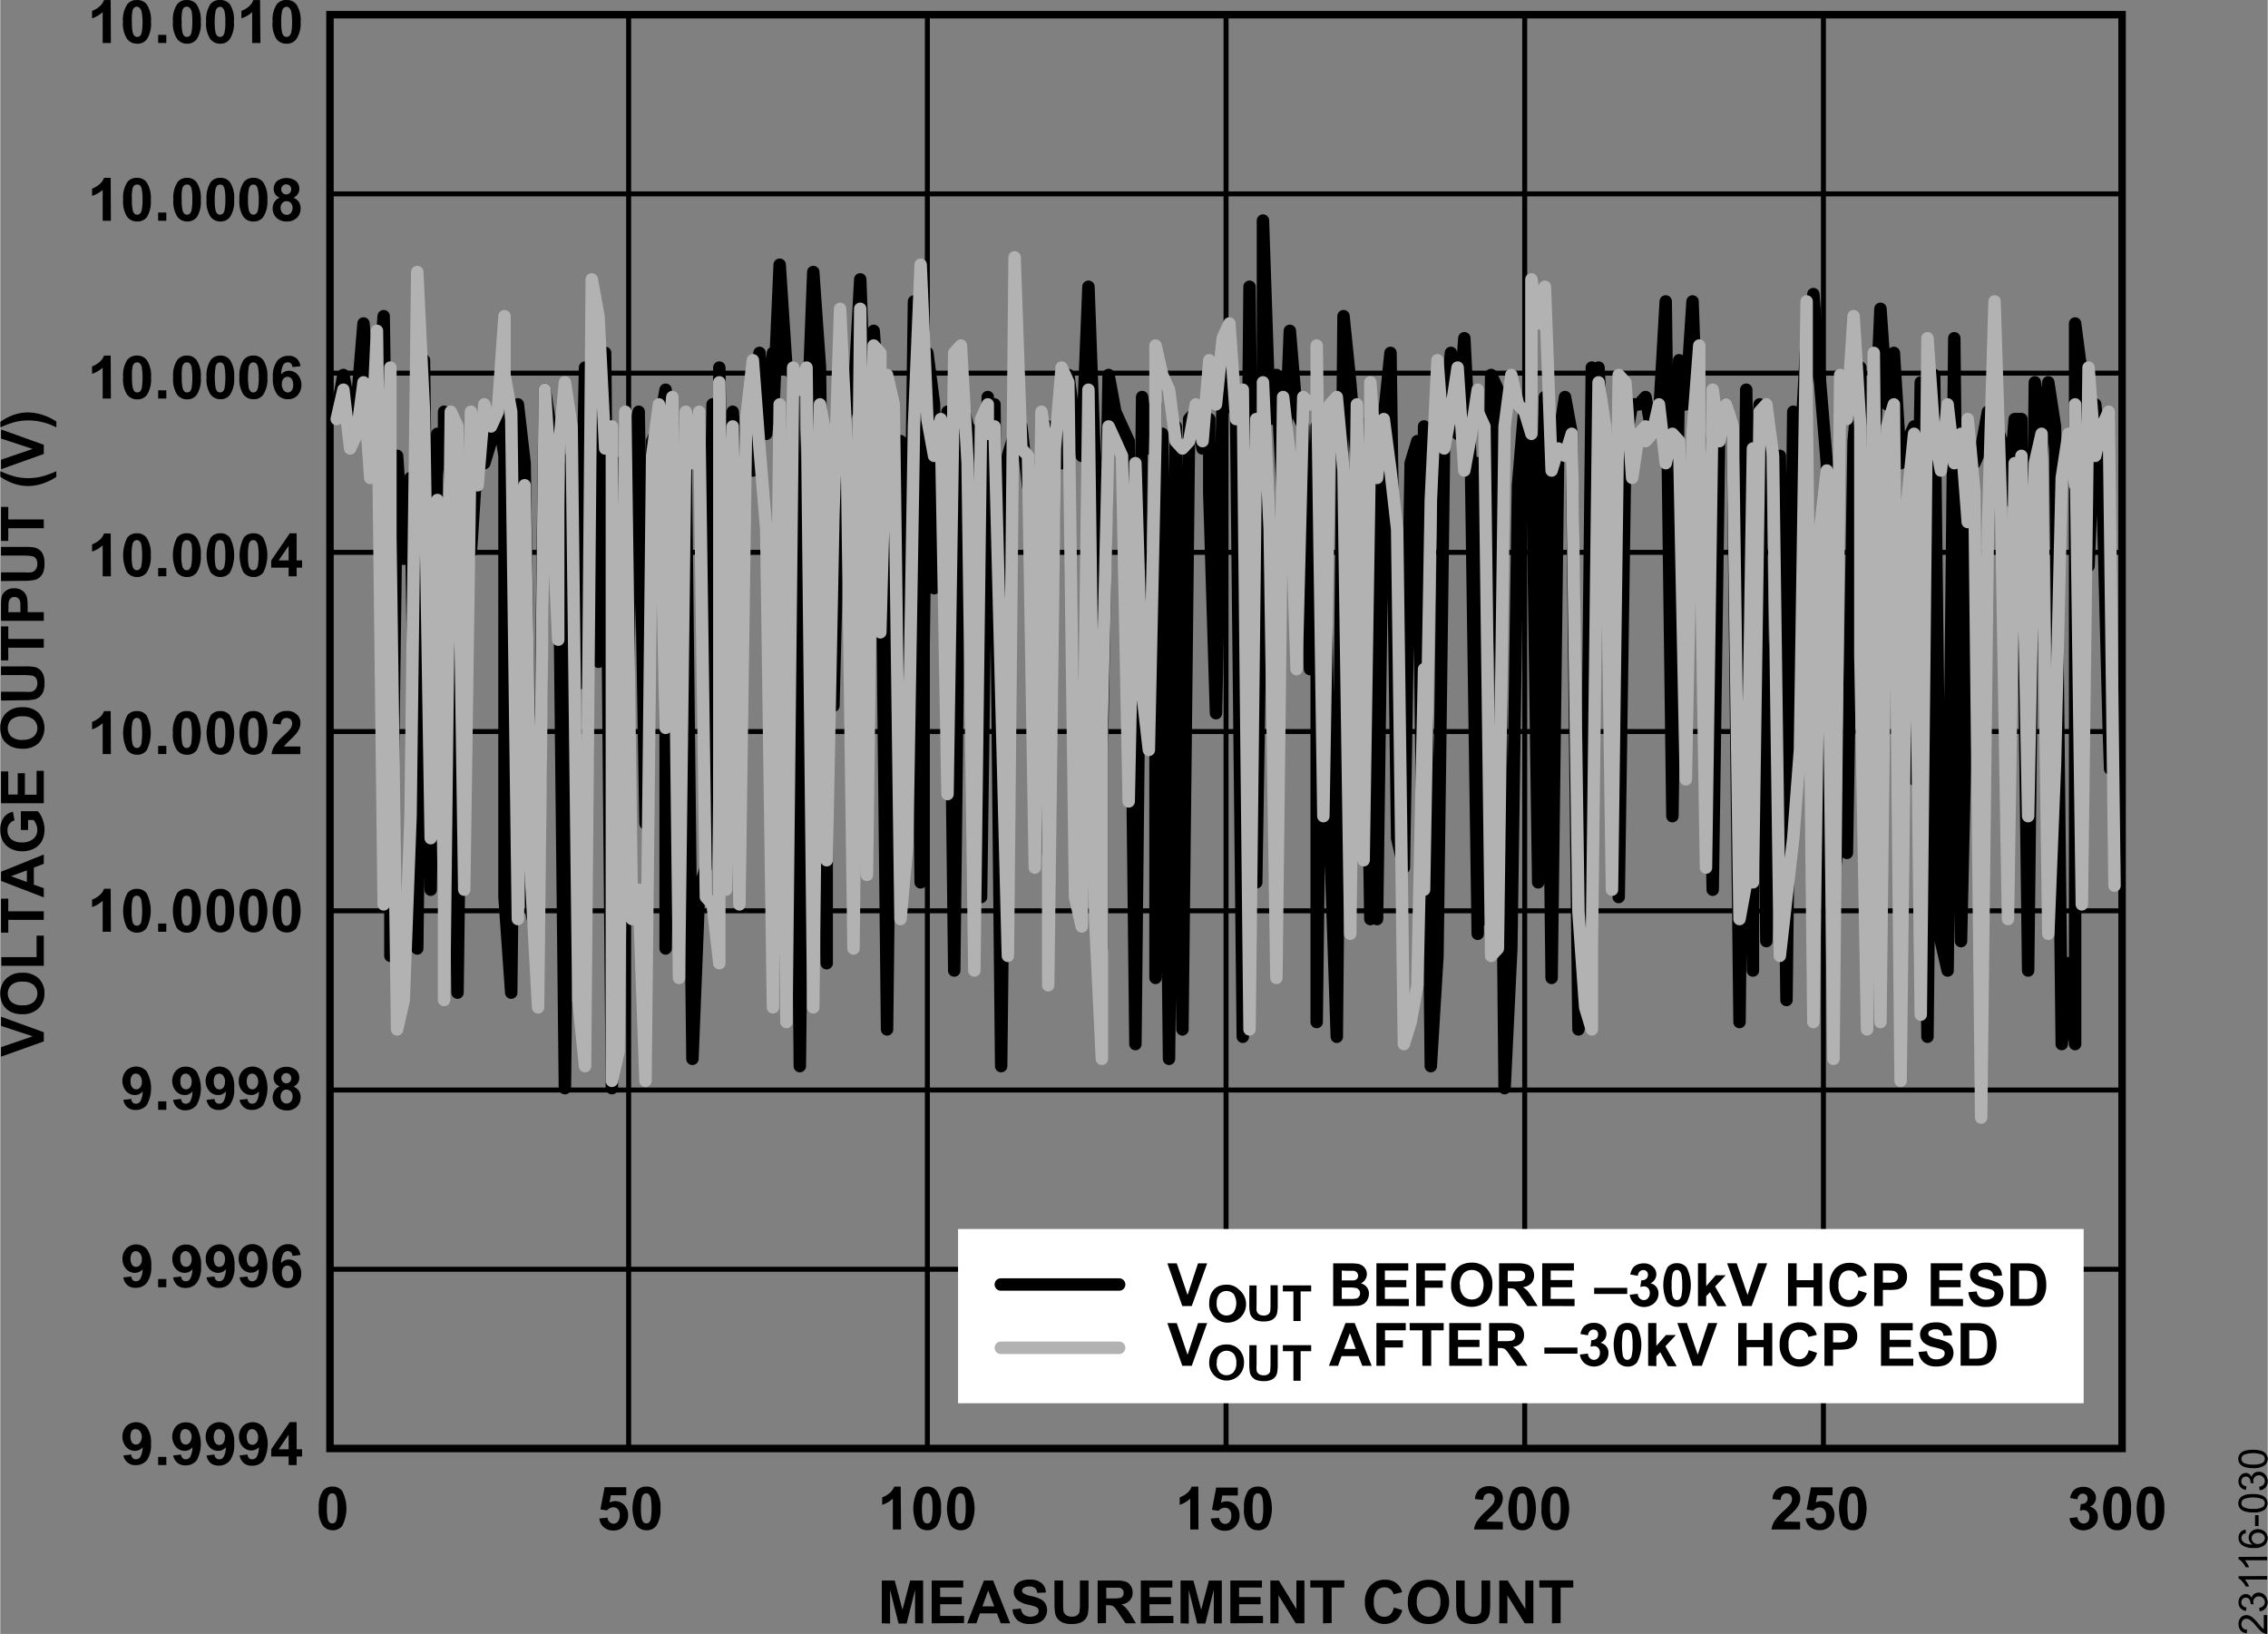 <svg id="f6dd68ed-cdf1-47d3-a444-775a353cf5d6" data-name="ece10b6e-6eaa-48c3-94e9-d56f701565a4" xmlns="http://www.w3.org/2000/svg" width="6.33in" height="4.56in" viewBox="0 0 455.67 328.33">
  <rect x="0" y="0" width="455.67" height="328.33" fill="#808080" stroke="none"/>
  <title>23116-030</title>
  <g>
    <path d="M22.28,8.63H20.63V2.42A5.74,5.74,0,0,1,18.5,3.67V2.17a4.43,4.43,0,0,0,1.4-.8A3,3,0,0,0,20.9,0h1.34Z" transform="translate(-0.05 0.01)"/>
    <path d="M27.51,0a2.36,2.36,0,0,1,2,.89,5.82,5.82,0,0,1,.83,3.5,5.79,5.79,0,0,1-.83,3.5,2.34,2.34,0,0,1-2,.88,2.45,2.45,0,0,1-2-1,5.75,5.75,0,0,1-.81-3.44A5.71,5.71,0,0,1,25.58.84,2.34,2.34,0,0,1,27.51,0Zm0,1.33a.82.82,0,0,0-.53.19,1.14,1.14,0,0,0-.36.68,8.46,8.46,0,0,0-.11,2.19,9,9,0,0,0,.15,2.08,1.46,1.46,0,0,0,.38.75.83.83,0,0,0,1.07,0,1.48,1.48,0,0,0,.36-.69,10.19,10.19,0,0,0,.17-2.14,10.19,10.19,0,0,0-.19-2.06,1.43,1.43,0,0,0-.39-.75A.83.83,0,0,0,27.51,1.33Z" transform="translate(-0.05 0.01)"/>
    <path d="M31.78,8.63V7h1.64V8.63Z" transform="translate(-0.05 0.01)"/>
    <path d="M37.51,0a2.35,2.35,0,0,1,2,.89,5.68,5.68,0,0,1,.84,3.5,5.66,5.66,0,0,1-.84,3.5,2.34,2.34,0,0,1-1.95.88,2.44,2.44,0,0,1-2-1,5.68,5.68,0,0,1-.81-3.44A5.59,5.59,0,0,1,35.6.84,2.31,2.31,0,0,1,37.51,0Zm0,1.33a.86.86,0,0,0-.53.19,1.19,1.19,0,0,0-.36.68,8.92,8.92,0,0,0-.11,2.19,9,9,0,0,0,.15,2.08,1.46,1.46,0,0,0,.38.75.85.85,0,0,0,1.07,0,1.4,1.4,0,0,0,.36-.69,9.57,9.57,0,0,0,.17-2.14,9.48,9.48,0,0,0-.13-2.06,1.47,1.47,0,0,0-.39-.75A.79.79,0,0,0,37.51,1.33Z" transform="translate(-0.05 0.01)"/>
    <path d="M44.22,0a2.37,2.37,0,0,1,2,.89A5.61,5.61,0,0,1,47,4.39a5.6,5.6,0,0,1-.85,3.5,2.31,2.31,0,0,1-1.94.88,2.44,2.44,0,0,1-2-1,5.75,5.75,0,0,1-.79-3.44A5.71,5.71,0,0,1,42.27.84,2.33,2.33,0,0,1,44.22,0Zm0,1.37a.89.89,0,0,0-.54.19,1.36,1.36,0,0,0-.36.68,9.7,9.7,0,0,0-.17,2.15,10.3,10.3,0,0,0,.15,2.08,1.4,1.4,0,0,0,.39.75.8.8,0,0,0,.53.19.84.84,0,0,0,.53-.19,1.19,1.19,0,0,0,.36-.69,8.52,8.52,0,0,0,.17-2.14,8.9,8.9,0,0,0-.15-2.06,1.46,1.46,0,0,0-.38-.75.78.78,0,0,0-.53-.25Z" transform="translate(-0.05 0.01)"/>
    <path d="M52.33,8.63H50.67V2.42a5.58,5.58,0,0,1-2.16,1.25V2.17a4.43,4.43,0,0,0,1.4-.8,3,3,0,0,0,1-1.37h1.35Z" transform="translate(-0.05 0.01)"/>
    <path d="M57.57,0a2.35,2.35,0,0,1,2,.89,5.68,5.68,0,0,1,.84,3.5,5.7,5.7,0,0,1-.89,3.5,2.32,2.32,0,0,1-2,.88,2.42,2.42,0,0,1-2-1,5.59,5.59,0,0,1-.74-3.44A5.59,5.59,0,0,1,55.63.84,2.29,2.29,0,0,1,57.57,0Zm0,1.37a.84.84,0,0,0-.53.19,1.14,1.14,0,0,0-.36.68,8.63,8.63,0,0,0-.16,2.15,9,9,0,0,0,.15,2.08,1.46,1.46,0,0,0,.38.75.84.84,0,0,0,.53.19.91.91,0,0,0,.54-.19,1.37,1.37,0,0,0,.4-.69,9.57,9.57,0,0,0,.17-2.14,9.5,9.5,0,0,0-.17-2.06,1.43,1.43,0,0,0-.39-.75.77.77,0,0,0-.56-.25Z" transform="translate(-0.05 0.01)"/>
  </g>
  <g>
    <path d="M24.78,292.45l1.6-.18a1.11,1.11,0,0,0,.3.72.93.93,0,0,0,.66.24,1.11,1.11,0,0,0,.86-.47,4.15,4.15,0,0,0,.46-1.95,2,2,0,0,1-1.55.72,2.36,2.36,0,0,1-1.76-.78,3.22,3.22,0,0,1,0-4.15,2.82,2.82,0,0,1,4,0l.15.16a5.26,5.26,0,0,1,.84,3.32,5.38,5.38,0,0,1-.81,3.32,2.89,2.89,0,0,1-2.28,1,2.48,2.48,0,0,1-1.64-.54A2.63,2.63,0,0,1,24.78,292.45Zm3.73-3.61a2,2,0,0,0-.36-1.24,1.15,1.15,0,0,0-.85-.44,1,1,0,0,0-.79.28,2.46,2.46,0,0,0,0,2.41,1,1,0,0,0,1.62,0,1.7,1.7,0,0,0,.35-1.07Z" transform="translate(-0.05 0.01)"/>
    <path d="M31.78,294.38v-1.64h1.64v1.64Z" transform="translate(-0.05 0.01)"/>
    <path d="M34.79,292.45l1.6-.18a1.16,1.16,0,0,0,.3.72.92.92,0,0,0,.65.24,1.11,1.11,0,0,0,.87-.47,4,4,0,0,0,.46-1.95,2,2,0,0,1-1.56.72,2.34,2.34,0,0,1-1.74-.78,3.22,3.22,0,0,1,0-4.15,2.63,2.63,0,0,1,2-.8,2.68,2.68,0,0,1,2.15,1,7,7,0,0,1,0,6.65,2.85,2.85,0,0,1-2.27,1,2.47,2.47,0,0,1-1.63-.54A2.65,2.65,0,0,1,34.79,292.45Zm3.73-3.61a1.86,1.86,0,0,0-.37-1.24,1.09,1.09,0,0,0-.84-.44,1,1,0,0,0-.8.28,2.46,2.46,0,0,0,0,2.41,1,1,0,0,0,1.62,0,1.64,1.64,0,0,0,.35-1.07Z" transform="translate(-0.05 0.01)"/>
    <path d="M41.51,292.45l1.59-.18a1.1,1.1,0,0,0,.31.72.92.92,0,0,0,.65.24,1,1,0,0,0,.86-.47,3.92,3.92,0,0,0,.46-1.95,2,2,0,0,1-1.55.72,2.34,2.34,0,0,1-1.75-.78,3.22,3.22,0,0,1,0-4.15,2.82,2.82,0,0,1,4,0l.14.16a5.14,5.14,0,0,1,.84,3.32,5.29,5.29,0,0,1-.87,3.41,2.83,2.83,0,0,1-2.28,1,2.47,2.47,0,0,1-1.63-.54A2.64,2.64,0,0,1,41.51,292.45Zm3.72-3.61a1.9,1.9,0,0,0-.36-1.24,1.12,1.12,0,0,0-.85-.44,1.06,1.06,0,0,0-.76.36,2.46,2.46,0,0,0,0,2.41,1,1,0,0,0,1.4.23,1,1,0,0,0,.22-.23,1.54,1.54,0,0,0,.28-1.14Z" transform="translate(-0.05 0.01)"/>
    <path d="M48.14,292.45l1.6-.18a1.16,1.16,0,0,0,.3.72.92.92,0,0,0,.65.24,1.13,1.13,0,0,0,.88-.47,4,4,0,0,0,.45-1.95,2.09,2.09,0,0,1-1.51.64,2.4,2.4,0,0,1-1.75-.78,2.9,2.9,0,0,1-.73-2,3,3,0,0,1,.77-2.1,2.82,2.82,0,0,1,4,.06l.15.15a7.1,7.1,0,0,1,0,6.73,2.87,2.87,0,0,1-2.28,1A2.47,2.47,0,0,1,49,294,2.67,2.67,0,0,1,48.14,292.45Zm3.74-3.61a2,2,0,0,0-.37-1.24,1.09,1.09,0,0,0-.85-.44,1,1,0,0,0-.76.36,2.43,2.43,0,0,0,0,2.41,1.06,1.06,0,0,0,1.63,0,1.61,1.61,0,0,0,.33-1.15Z" transform="translate(-0.05 0.01)"/>
    <path d="M58,294.38v-1.72h-3.5v-1.45l3.73-5.46h1.38v5.46H60.7v1.45H59.61v1.72Zm0-3.17v-2.95l-2,2.95Z" transform="translate(-0.05 0.01)"/>
  </g>
  <g>
    <rect x="66.26" y="2.95" width="360.14" height="288.11" fill="none" stroke="#000" stroke-width="1.5"/>
    <line x1="66.26" y1="255.05" x2="426.4" y2="255.05" fill="none" stroke="#000" stroke-width="1"/>
    <line x1="66.26" y1="219.03" x2="426.4" y2="219.03" fill="none" stroke="#000" stroke-width="1"/>
    <line x1="66.26" y1="183.02" x2="426.4" y2="183.02" fill="none" stroke="#000" stroke-width="1"/>
    <line x1="66.26" y1="147" x2="426.4" y2="147" fill="none" stroke="#000" stroke-width="1"/>
    <line x1="66.26" y1="110.99" x2="426.4" y2="110.99" fill="none" stroke="#000" stroke-width="1"/>
    <line x1="66.26" y1="74.98" x2="426.4" y2="74.98" fill="none" stroke="#000" stroke-width="1"/>
    <line x1="66.26" y1="38.96" x2="426.4" y2="38.96" fill="none" stroke="#000" stroke-width="1"/>
    <line x1="366.38" y1="2.95" x2="366.38" y2="291.06" fill="none" stroke="#000" stroke-width="1"/>
    <line x1="306.35" y1="2.95" x2="306.35" y2="291.06" fill="none" stroke="#000" stroke-width="1"/>
    <line x1="246.33" y1="2.95" x2="246.33" y2="291.06" fill="none" stroke="#000" stroke-width="1"/>
    <line x1="186.31" y1="2.95" x2="186.31" y2="291.06" fill="none" stroke="#000" stroke-width="1"/>
    <line x1="126.28" y1="2.95" x2="126.28" y2="291.06" fill="none" stroke="#000" stroke-width="1"/>
  </g>
  <g>
    <path d="M8.8,209.25.2,212.32v-1.91l6.36-2.18L.2,206.13v-1.84l8.6,3.12Z" transform="translate(-0.05 0.01)"/>
    <path d="M4.55,203.79a5.47,5.47,0,0,1-2.2-.39,4.17,4.17,0,0,1-1.18-.8,3.6,3.6,0,0,1-.78-1.11,4.91,4.91,0,0,1-.34-1.86,4,4,0,0,1,1.19-3,4.49,4.49,0,0,1,3.26-1.17,4.46,4.46,0,0,1,3.26,1.13,4,4,0,0,1,1.17,3,4.07,4.07,0,0,1-1.17,3A4.47,4.47,0,0,1,4.55,203.79Zm0-1.79a3.21,3.21,0,0,0,2.21-.67,2.32,2.32,0,0,0,.14-3.28,1.85,1.85,0,0,0-.14-.14,3.28,3.28,0,0,0-2.26-.66,3.16,3.16,0,0,0-2.2.65,2.37,2.37,0,0,0-.08,3.36l.08.08a3.21,3.21,0,0,0,2.2.66Z" transform="translate(-0.05 0.01)"/>
    <path d="M8.8,194.06H.27v-1.74H7.35V188H8.8Z" transform="translate(-0.05 0.01)"/>
    <path d="M8.8,184.83H1.66v2.57H.2v-6.83H1.66v2.54H8.8Z" transform="translate(-0.05 0.01)"/>
    <path d="M8.8,171.69v1.88l-2,.75v3.44l2,.71v1.84L.2,177v-1.83Zm-3.4,3.19-3.19,1.18,3.19,1.16Z" transform="translate(-0.05 0.01)"/>
    <path d="M5.64,166.77H4.19V163H7.61a4.89,4.89,0,0,1,.93,1.59,5.76,5.76,0,0,1,.4,2.1,4.85,4.85,0,0,1-.56,2.35,3.67,3.67,0,0,1-1.62,1.5,5.21,5.21,0,0,1-2.29.51,4.92,4.92,0,0,1-2.38-.57,3.78,3.78,0,0,1-1.6-1.64,4.6,4.6,0,0,1-.43-2.06,4.08,4.08,0,0,1,.68-2.5,3.08,3.08,0,0,1,1.85-1.17l.33,1.74a1.71,1.71,0,0,0-1,.68,1.93,1.93,0,0,0-.42,1.25,2.33,2.33,0,0,0,.72,1.81,3.1,3.1,0,0,0,2.14.67,3.4,3.4,0,0,0,2.3-.68,2.31,2.31,0,0,0,.84-1.78,3.16,3.16,0,0,0-.21-1.1,4.52,4.52,0,0,0-.52-.94H5.64Z" transform="translate(-0.05 0.01)"/>
    <path d="M8.8,161.39H.2V155H1.66v4.64h1.9v-4.27H5v4.31H7.35v-4.8H8.8Z" transform="translate(-0.05 0.01)"/>
    <path d="M4.55,150.44a5.31,5.31,0,0,1-2.2-.4,3.79,3.79,0,0,1-1.18-.8,3.33,3.33,0,0,1-.78-1.11,4.89,4.89,0,0,1-.34-1.85,4,4,0,0,1,1.19-3A4.45,4.45,0,0,1,4.5,142.1a4.5,4.5,0,0,1,3.26,1.13,4.53,4.53,0,0,1,0,6.08A4.47,4.47,0,0,1,4.55,150.44Zm0-1.79A3.27,3.27,0,0,0,6.76,148a2.31,2.31,0,0,0,.14-3.27l-.14-.14a3.28,3.28,0,0,0-2.26-.66,3.16,3.16,0,0,0-2.2.64,2.39,2.39,0,0,0-.08,3.38l.08.07a3.26,3.26,0,0,0,2.2.66Z" transform="translate(-0.05 0.01)"/>
    <path d="M.2,140.76V139H4.86A9.85,9.85,0,0,0,6.29,139a1.42,1.42,0,0,0,.85-.54,1.86,1.86,0,0,0,.36-1.14,1.79,1.79,0,0,0-.3-1.12,1.27,1.27,0,0,0-.74-.45A12,12,0,0,0,5,135.64H.2V133.9H4.72A12.23,12.23,0,0,1,6.9,134a2.58,2.58,0,0,1,1.08.52,2.67,2.67,0,0,1,.7,1,4.42,4.42,0,0,1,.26,1.65,4.8,4.8,0,0,1-.28,1.88,2.9,2.9,0,0,1-.74,1,2.59,2.59,0,0,1-1,.48,10.63,10.63,0,0,1-2.18.17Z" transform="translate(-0.05 0.01)"/>
    <path d="M8.8,130.14H1.66v2.55H.2v-6.83H1.66v2.52H8.8Z" transform="translate(-0.05 0.01)"/>
    <path d="M8.8,124.74H.2V122a11.81,11.81,0,0,1,.12-2.06,2.27,2.27,0,0,1,.86-1.24,2.62,2.62,0,0,1,1.67-.5,2.69,2.69,0,0,1,1.33.29,2.47,2.47,0,0,1,.85.73,2.61,2.61,0,0,1,.4.9,10.83,10.83,0,0,1,.13,1.8V123H8.8ZM1.66,123H4.1v-1A4.84,4.84,0,0,0,4,120.69a1.19,1.19,0,0,0-.42-.54,1.1,1.1,0,0,0-.67-.2,1,1,0,0,0-.77.28,1.11,1.11,0,0,0-.38.69,6.51,6.51,0,0,0-.06,1.25Z" transform="translate(-0.05 0.01)"/>
    <path d="M.2,116.75V115H4.86A9.85,9.85,0,0,0,6.29,115a1.45,1.45,0,0,0,.85-.53,1.89,1.89,0,0,0,.36-1.15,1.79,1.79,0,0,0-.3-1.12,1.27,1.27,0,0,0-.74-.45A12,12,0,0,0,5,111.63H.2v-1.74H4.72A12.23,12.23,0,0,1,6.9,110a2.58,2.58,0,0,1,1.08.52,2.67,2.67,0,0,1,.7,1,4.42,4.42,0,0,1,.26,1.65,4.8,4.8,0,0,1-.28,1.88,2.9,2.9,0,0,1-.74,1,2.59,2.59,0,0,1-1,.48,10.63,10.63,0,0,1-2.18.17Z" transform="translate(-0.05 0.01)"/>
    <path d="M8.8,106.13H1.66v2.55H.2v-6.83H1.66v2.52H8.8Z" transform="translate(-0.05 0.01)"/>
    <path d="M11.32,94.68v1.13A11.33,11.33,0,0,1,8.5,97.18a9.43,9.43,0,0,1-2.83.47,9,9,0,0,1-3.17-.58A11.75,11.75,0,0,1,.07,95.79V94.66a17.8,17.8,0,0,0,3,1.11,11.54,11.54,0,0,0,4.61.12,12.53,12.53,0,0,0,1.91-.52A17.14,17.14,0,0,0,11.32,94.68Z" transform="translate(-0.05 0.01)"/>
    <path d="M8.8,91.21.2,94.28V92.37L6.56,90.2.2,88.11V86.28l8.6,3.09Z" transform="translate(-0.05 0.01)"/>
    <path d="M11.32,85.86c-.69-.33-1.23-.55-1.6-.69a11.86,11.86,0,0,0-1.28-.37,13.08,13.08,0,0,0-1.38-.25,12,12,0,0,0-1.34-.08,11.68,11.68,0,0,0-2.64.3,18.67,18.67,0,0,0-3,1.1V84.75a11.05,11.05,0,0,1,2.66-1.39,8.74,8.74,0,0,1,2.87-.49,9.72,9.72,0,0,1,2.62.39,11.09,11.09,0,0,1,3.1,1.44Z" transform="translate(-0.05 0.01)"/>
  </g>
  <path d="M66.77,298.71a2.32,2.32,0,0,1,2,.89,7.67,7.67,0,0,1,0,7,2.32,2.32,0,0,1-1.94.88,2.44,2.44,0,0,1-2-1,5.57,5.57,0,0,1-.77-3.43,5.74,5.74,0,0,1,.84-3.5A2.39,2.39,0,0,1,66.77,298.71Zm0,1.36a.81.81,0,0,0-.54.19,1.36,1.36,0,0,0-.36.68,9.7,9.7,0,0,0-.17,2.15,9.07,9.07,0,0,0,.15,2.08,1.4,1.4,0,0,0,.39.75.75.75,0,0,0,.53.19.78.78,0,0,0,.53-.19,1.19,1.19,0,0,0,.36-.68,9.14,9.14,0,0,0,.17-2.15,9,9,0,0,0-.15-2.07,1.45,1.45,0,0,0-.38-.76A.78.78,0,0,0,66.77,300.07Z" transform="translate(-0.05 0.01)"/>
  <g>
    <path d="M415.89,305.05l1.59-.19a1.52,1.52,0,0,0,.41.93,1.16,1.16,0,0,0,1.65,0l0,0a1.51,1.51,0,0,0,.35-1,1.42,1.42,0,0,0-.34-1,1.08,1.08,0,0,0-.81-.37,2.82,2.82,0,0,0-.76.13l.18-1.34a1.44,1.44,0,0,0,1-.29,1,1,0,0,0,.35-.82.89.89,0,0,0-.25-.69,1,1,0,0,0-1.41,0,1.36,1.36,0,0,0-.36.86L416,301a3.46,3.46,0,0,1,.48-1.25,2.18,2.18,0,0,1,.89-.73,3,3,0,0,1,1.28-.26,2.48,2.48,0,0,1,1.94.77,1.95,1.95,0,0,1-.63,3.23,2,2,0,0,1,1.62,2,2.53,2.53,0,0,1-.82,1.93,3.08,3.08,0,0,1-4,.13A2.62,2.62,0,0,1,415.89,305.05Z" transform="translate(-0.05 0.01)"/>
    <path d="M425.4,298.71a2.3,2.3,0,0,1,2,.89,5.58,5.58,0,0,1,.84,3.49,5.64,5.64,0,0,1-.84,3.51,2.36,2.36,0,0,1-2,.88,2.44,2.44,0,0,1-2-1,7.85,7.85,0,0,1,.08-6.93A2.33,2.33,0,0,1,425.4,298.71Zm0,1.36a.8.8,0,0,0-.53.19,1.25,1.25,0,0,0-.36.68,9.14,9.14,0,0,0-.17,2.15,10.35,10.35,0,0,0,.15,2.08,1.46,1.46,0,0,0,.38.75.85.85,0,0,0,1.07,0,1.29,1.29,0,0,0,.36-.68,9.14,9.14,0,0,0,.17-2.15,9,9,0,0,0-.15-2.07,1.46,1.46,0,0,0-.39-.76A.72.72,0,0,0,425.4,300.07Z" transform="translate(-0.05 0.01)"/>
    <path d="M432.09,298.71a2.32,2.32,0,0,1,2,.89,5.71,5.71,0,0,1,.84,3.49,5.78,5.78,0,0,1-.85,3.51,2.32,2.32,0,0,1-1.94.88,2.42,2.42,0,0,1-2-1,7.85,7.85,0,0,1,.08-6.93A2.32,2.32,0,0,1,432.09,298.71Zm0,1.36a.81.81,0,0,0-.54.19,1.29,1.29,0,0,0-.36.68,14.07,14.07,0,0,0,0,4.23,1.27,1.27,0,0,0,.39.75.72.72,0,0,0,.53.19.8.8,0,0,0,.53-.19,1.25,1.25,0,0,0,.36-.68,9.14,9.14,0,0,0,.17-2.15A10.26,10.26,0,0,0,433,301a1.61,1.61,0,0,0-.38-.76A.8.8,0,0,0,432.09,300.07Z" transform="translate(-0.05 0.01)"/>
  </g>
  <g>
    <path d="M177.2,326.18v-8.59h2.6l1.56,5.86,1.54-5.86h2.61v8.59h-1.62v-6.72l-1.7,6.77h-1.62l-1.7-6.77v6.77Z" transform="translate(-0.05 0.01)"/>
    <path d="M187.23,326.18v-8.59h6.34V319h-4.64v1.9h4.32v1.45h-4.32v2.34h4.8v1.45Z" transform="translate(-0.05 0.01)"/>
    <path d="M203,326.18h-1.9l-.75-2h-3.43l-.71,2h-1.84l3.35-8.59h1.86Zm-3.2-3.4-1.22-3.19-1.16,3.19Z" transform="translate(-0.05 0.01)"/>
    <path d="M203.47,323.38l1.69-.16a2,2,0,0,0,.61,1.24,2.31,2.31,0,0,0,2.52.05,1,1,0,0,0,.43-.83.8.8,0,0,0-.18-.52,1.41,1.41,0,0,0-.62-.37c-.21-.07-.67-.2-1.39-.38a4.82,4.82,0,0,1-2-.85,2.24,2.24,0,0,1-.42-3,2.28,2.28,0,0,1,1.07-.87,4.05,4.05,0,0,1,1.69-.3,3.64,3.64,0,0,1,2.44.71,2.51,2.51,0,0,1,.86,1.89l-1.74.08a1.45,1.45,0,0,0-.47-1,1.73,1.73,0,0,0-1.1-.29,1.92,1.92,0,0,0-1.19.31.6.6,0,0,0-.27.53.61.61,0,0,0,.26.52,4.39,4.39,0,0,0,1.59.57,8.38,8.38,0,0,1,1.87.62,2.37,2.37,0,0,1,.95.88A2.71,2.71,0,0,1,210,325a2.4,2.4,0,0,1-1.16,1,4.79,4.79,0,0,1-1.87.32,3.73,3.73,0,0,1-2.5-.75A3.26,3.26,0,0,1,203.47,323.38Z" transform="translate(-0.05 0.01)"/>
    <path d="M211.9,317.59h1.74v4.65a11.4,11.4,0,0,0,.06,1.43,1.36,1.36,0,0,0,.53.85,1.88,1.88,0,0,0,1.15.32,1.76,1.76,0,0,0,1.11-.3,1.18,1.18,0,0,0,.45-.74,10.21,10.21,0,0,0,.08-1.46v-4.75h1.73v4.51a11.36,11.36,0,0,1-.14,2.18,2.42,2.42,0,0,1-.52,1.08,2.59,2.59,0,0,1-1,.7,4.42,4.42,0,0,1-1.65.26,4.75,4.75,0,0,1-1.87-.28,2.72,2.72,0,0,1-1-.74,2.33,2.33,0,0,1-.49-.95,10.63,10.63,0,0,1-.17-2.18Z" transform="translate(-0.05 0.01)"/>
    <path d="M220.58,326.18v-8.59h3.65a5.87,5.87,0,0,1,2,.23,1.92,1.92,0,0,1,1,.82,2.38,2.38,0,0,1,.38,1.35,2.26,2.26,0,0,1-.57,1.6,2.65,2.65,0,0,1-1.7.79,3.5,3.5,0,0,1,.93.73,9.06,9.06,0,0,1,1,1.39l1,1.68h-2.09l-1.25-1.87A11.39,11.39,0,0,0,224,323a1.23,1.23,0,0,0-.52-.35,2.53,2.53,0,0,0-.87-.1h-.35v3.59Zm1.74-5h1.26a6.75,6.75,0,0,0,1.56-.11,1,1,0,0,0,.49-.36,1.14,1.14,0,0,0,.17-.64.93.93,0,0,0-.23-.7,1,1,0,0,0-.65-.34H222.3Z" transform="translate(-0.05 0.01)"/>
    <path d="M229.25,326.18v-8.59h6.34V319H231v1.9h4.31v1.45H231v2.34h4.8v1.45Z" transform="translate(-0.05 0.01)"/>
    <path d="M237.24,326.18v-8.59h2.59l1.56,5.87,1.54-5.86h2.6v8.59h-1.61v-6.73l-1.7,6.77h-1.63l-1.7-6.77v6.77Z" transform="translate(-0.05 0.01)"/>
    <path d="M247.25,326.18v-8.59h6.35V319H249v1.9h4.32v1.45H249v2.34h4.81v1.45Z" transform="translate(-0.05 0.01)"/>
    <path d="M255.29,326.18v-8.59H257l3.52,5.73v-5.73h1.61v8.59h-1.74l-3.46-5.61v5.61Z" transform="translate(-0.05 0.01)"/>
    <path d="M265.87,326.18V319h-2.55v-1.45h6.83V319H267.6v7.14Z" transform="translate(-0.05 0.01)"/>
    <path d="M280.1,323l1.69.53a3.83,3.83,0,0,1-1.29,2.09,4,4,0,0,1-5.1-.49,4.49,4.49,0,0,1-1.11-3.19,4.74,4.74,0,0,1,1.11-3.33,3.82,3.82,0,0,1,2.91-1.19,3.57,3.57,0,0,1,2.57.93,3.39,3.39,0,0,1,.88,1.58l-1.71.41a1.93,1.93,0,0,0-.64-1,1.75,1.75,0,0,0-1.18-.39,1.94,1.94,0,0,0-1.55.69,3.36,3.36,0,0,0-.6,2.22,3.66,3.66,0,0,0,.59,2.32,1.91,1.91,0,0,0,1.52.69,1.76,1.76,0,0,0,1.2-.44A2.6,2.6,0,0,0,280.1,323Z" transform="translate(-0.05 0.01)"/>
    <path d="M282.92,321.93a5.15,5.15,0,0,1,.4-2.2,3.79,3.79,0,0,1,.8-1.18,3.17,3.17,0,0,1,1.11-.77,4.47,4.47,0,0,1,1.85-.34,4,4,0,0,1,3,1.18,5.25,5.25,0,0,1,0,6.53,4,4,0,0,1-3,1.17,4.06,4.06,0,0,1-3.05-1.17A4.43,4.43,0,0,1,282.92,321.93Zm1.79-.05a3.21,3.21,0,0,0,.67,2.21,2.32,2.32,0,0,0,3.28.14l.14-.14a3.28,3.28,0,0,0,.66-2.24,3.21,3.21,0,0,0-.65-2.2,2.38,2.38,0,0,0-3.37-.08l-.07.08A3.19,3.19,0,0,0,284.71,321.88Z" transform="translate(-0.05 0.01)"/>
    <path d="M292.61,317.59h1.73v4.65a8.57,8.57,0,0,0,.07,1.43,1.36,1.36,0,0,0,.53.85,1.87,1.87,0,0,0,1.14.32,1.73,1.73,0,0,0,1.11-.3,1.19,1.19,0,0,0,.46-.74,10.2,10.2,0,0,0,.07-1.46v-4.75h1.74v4.51a11.36,11.36,0,0,1-.14,2.18,2.42,2.42,0,0,1-.52,1.08,2.52,2.52,0,0,1-1,.7,4.44,4.44,0,0,1-1.66.26,4.73,4.73,0,0,1-1.86-.28,2.72,2.72,0,0,1-1-.74,2.31,2.31,0,0,1-.48-.95,10,10,0,0,1-.17-2.18Z" transform="translate(-0.05 0.01)"/>
    <path d="M301.29,326.18v-8.59H303l3.53,5.73v-5.73h1.61v8.59h-1.74l-3.48-5.61v5.61Z" transform="translate(-0.05 0.01)"/>
    <path d="M311.88,326.18V319h-2.54v-1.45h6.82V319h-2.54v7.14Z" transform="translate(-0.05 0.01)"/>
  </g>
  <g>
    <path d="M120.44,305.12l1.64-.17a1.39,1.39,0,0,0,.41.88,1.15,1.15,0,0,0,.8.33,1.08,1.08,0,0,0,.87-.42,1.88,1.88,0,0,0,.38-1.29,1.7,1.7,0,0,0-.35-1.19,1.19,1.19,0,0,0-.93-.39,1.7,1.7,0,0,0-1.27.62l-1.33-.19.84-4.47h4.35v1.62h-3.1l-.26,1.46a2.49,2.49,0,0,1,1.13-.28,2.44,2.44,0,0,1,1.85.8,2.84,2.84,0,0,1,.76,2.07,3,3,0,0,1-.61,1.89,2.71,2.71,0,0,1-2.33,1.14,2.91,2.91,0,0,1-1.94-.64A2.64,2.64,0,0,1,120.44,305.12Z" transform="translate(-0.05 0.01)"/>
    <path d="M129.88,298.71a2.32,2.32,0,0,1,2,.89,5.71,5.71,0,0,1,.84,3.49,5.77,5.77,0,0,1-.84,3.51,2.38,2.38,0,0,1-2,.88,2.42,2.42,0,0,1-2-1,7.78,7.78,0,0,1,.08-6.93A2.32,2.32,0,0,1,129.88,298.71Zm0,1.36a.72.72,0,0,0-.53.19,1.27,1.27,0,0,0-.37.68,9.14,9.14,0,0,0-.17,2.15,8.51,8.51,0,0,0,.16,2.08,1.46,1.46,0,0,0,.38.75.77.77,0,0,0,.53.19.75.75,0,0,0,.53-.19,1.27,1.27,0,0,0,.37-.68,14,14,0,0,0,0-4.22,1.54,1.54,0,0,0-.39-.76A.75.75,0,0,0,129.88,300.07Z" transform="translate(-0.05 0.01)"/>
  </g>
  <g>
    <path d="M181.07,307.33h-1.65v-6.2a5.68,5.68,0,0,1-2.14,1.24v-1.49a5,5,0,0,0,1.41-.8,3.11,3.11,0,0,0,1-1.37H181Z" transform="translate(-0.05 0.01)"/>
    <path d="M186.31,298.71a2.32,2.32,0,0,1,1.95.89,5.65,5.65,0,0,1,.84,3.49,5.71,5.71,0,0,1-.84,3.51,2.37,2.37,0,0,1-1.95.88,2.42,2.42,0,0,1-2-1,7.78,7.78,0,0,1,.08-6.93A2.32,2.32,0,0,1,186.31,298.71Zm0,1.36a.78.78,0,0,0-.53.19,1.19,1.19,0,0,0-.36.68,14.07,14.07,0,0,0,0,4.23,1.46,1.46,0,0,0,.38.75.78.78,0,0,0,.53.19.81.81,0,0,0,.54-.19,1.36,1.36,0,0,0,.36-.68,9.7,9.7,0,0,0,.17-2.15,9,9,0,0,0-.15-2.07,1.54,1.54,0,0,0-.39-.76A.75.75,0,0,0,186.31,300.07Z" transform="translate(-0.05 0.01)"/>
    <path d="M193,298.71a2.32,2.32,0,0,1,2,.89,7.67,7.67,0,0,1,0,7,2.32,2.32,0,0,1-1.94.88,2.44,2.44,0,0,1-2-1,7.92,7.92,0,0,1,.08-6.93A2.35,2.35,0,0,1,193,298.71Zm0,1.36a.81.81,0,0,0-.54.19,1.36,1.36,0,0,0-.36.68,9.7,9.7,0,0,0-.17,2.15,9.07,9.07,0,0,0,.15,2.08,1.4,1.4,0,0,0,.39.75.75.75,0,0,0,.53.19.78.78,0,0,0,.53-.19,1.19,1.19,0,0,0,.36-.68,9.14,9.14,0,0,0,.17-2.15,9,9,0,0,0-.15-2.07,1.45,1.45,0,0,0-.38-.76A.78.78,0,0,0,193,300.07Z" transform="translate(-0.05 0.01)"/>
  </g>
  <g>
    <path d="M240.84,307.33h-1.65v-6.2a5.81,5.81,0,0,1-2.12,1.24v-1.49a5,5,0,0,0,1.4-.8,3,3,0,0,0,1-1.37h1.34Z" transform="translate(-0.05 0.01)"/>
    <path d="M243.32,305.12,245,305a1.35,1.35,0,0,0,.41.88,1.14,1.14,0,0,0,.8.33,1.09,1.09,0,0,0,.87-.42,1.83,1.83,0,0,0,.36-1.26,1.66,1.66,0,0,0-.36-1.19,1.18,1.18,0,0,0-.92-.39,1.66,1.66,0,0,0-1.27.62l-1.34-.19.85-4.47h4.35v1.59h-3.13l-.26,1.46a2.44,2.44,0,0,1,1.12-.28,2.47,2.47,0,0,1,1.86.8,2.84,2.84,0,0,1,.76,2.07,3,3,0,0,1-.61,1.89,2.71,2.71,0,0,1-2.33,1.14,2.91,2.91,0,0,1-1.94-.64A2.68,2.68,0,0,1,243.32,305.12Z" transform="translate(-0.05 0.01)"/>
    <path d="M252.76,298.71a2.33,2.33,0,0,1,2,.89,7.71,7.71,0,0,1,0,7,2.33,2.33,0,0,1-2,.88,2.45,2.45,0,0,1-2-1,5.71,5.71,0,0,1-.77-3.43,5.81,5.81,0,0,1,.84-3.5A2.38,2.38,0,0,1,252.76,298.71Zm0,1.36a.85.85,0,0,0-.54.19,1.45,1.45,0,0,0-.36.68,14.07,14.07,0,0,0,0,4.23,1.51,1.51,0,0,0,.39.75.75.75,0,0,0,.53.19.81.81,0,0,0,.54-.19,1.25,1.25,0,0,0,.36-.68,9.14,9.14,0,0,0,.17-2.15,10.26,10.26,0,0,0-.15-2.07,1.61,1.61,0,0,0-.38-.76A.81.81,0,0,0,252.76,300.07Z" transform="translate(-0.05 0.01)"/>
  </g>
  <g>
    <path d="M302,305.8v1.53h-5.77a4,4,0,0,1,.56-1.64,11,11,0,0,1,1.85-2.06,10.73,10.73,0,0,0,1.37-1.41,1.79,1.79,0,0,0,.34-1,1.1,1.1,0,0,0-.3-.84,1.25,1.25,0,0,0-1.64,0,1.64,1.64,0,0,0-.35,1l-1.64-.16a2.66,2.66,0,0,1,.92-2,3,3,0,0,1,1.93-.59,2.76,2.76,0,0,1,2,.68,2.23,2.23,0,0,1,.73,1.71,3,3,0,0,1-.21,1.1,4,4,0,0,1-.66,1.1,10.19,10.19,0,0,1-1.08,1.1c-.52.47-.85.79-1,.94a3.9,3.9,0,0,0-.34.46Z" transform="translate(-0.05 0.01)"/>
    <path d="M305.87,298.71a2.32,2.32,0,0,1,1.95.89,7.77,7.77,0,0,1,0,7,2.32,2.32,0,0,1-1.94.88,2.42,2.42,0,0,1-2-1,7.85,7.85,0,0,1,.08-6.93A2.33,2.33,0,0,1,305.87,298.71Zm0,1.36a.81.81,0,0,0-.54.19,1.25,1.25,0,0,0-.36.68,14.07,14.07,0,0,0,0,4.23,1.38,1.38,0,0,0,.38.75.86.86,0,0,0,1.07,0,1.32,1.32,0,0,0,.36-.68,14,14,0,0,0,0-4.22,1.61,1.61,0,0,0-.38-.76A.8.8,0,0,0,305.87,300.07Z" transform="translate(-0.05 0.01)"/>
    <path d="M312.54,298.71a2.32,2.32,0,0,1,1.95.89,7.65,7.65,0,0,1,0,7,2.32,2.32,0,0,1-1.94.88,2.42,2.42,0,0,1-2-1,5.57,5.57,0,0,1-.77-3.43,5.68,5.68,0,0,1,.84-3.5A2.35,2.35,0,0,1,312.54,298.71Zm0,1.36a.74.74,0,0,0-.53.19,1.27,1.27,0,0,0-.37.68,14.07,14.07,0,0,0,0,4.23,1.43,1.43,0,0,0,.39.75.82.82,0,0,0,1.06,0,1.27,1.27,0,0,0,.37-.68,9.7,9.7,0,0,0,.17-2.15,9.59,9.59,0,0,0-.16-2.07,1.45,1.45,0,0,0-.38-.76A.8.8,0,0,0,312.54,300.07Z" transform="translate(-0.05 0.01)"/>
  </g>
  <g>
    <path d="M361.74,305.8v1.53H356a3.88,3.88,0,0,1,.57-1.64,10.34,10.34,0,0,1,1.85-2.06,11.33,11.33,0,0,0,1.36-1.41,1.79,1.79,0,0,0,.34-1,1.17,1.17,0,0,0-.29-.84,1.09,1.09,0,0,0-.82-.3,1.07,1.07,0,0,0-.82.31,1.58,1.58,0,0,0-.35,1l-1.64-.16a2.63,2.63,0,0,1,.92-2,3,3,0,0,1,1.93-.59,2.76,2.76,0,0,1,2,.68,2.3,2.3,0,0,1,.73,1.71,3,3,0,0,1-.21,1.1,4.53,4.53,0,0,1-.66,1.1,12.47,12.47,0,0,1-1.08,1.1c-.52.47-.85.79-1,.94a2.43,2.43,0,0,0-.33.46Z" transform="translate(-0.05 0.01)"/>
    <path d="M362.87,305.12l1.64-.17a1.41,1.41,0,0,0,.42.88,1.14,1.14,0,0,0,.8.33,1.09,1.09,0,0,0,.87-.42,1.89,1.89,0,0,0,.36-1.26,1.7,1.7,0,0,0-.36-1.19,1.18,1.18,0,0,0-.92-.39,1.65,1.65,0,0,0-1.27.62l-1.34-.19.85-4.47h4.35v1.59h-3.11l-.25,1.46a2.41,2.41,0,0,1,1.12-.28,2.47,2.47,0,0,1,1.86.8,2.88,2.88,0,0,1,.75,2,3.06,3.06,0,0,1-.62,1.89,2.69,2.69,0,0,1-2.32,1.14,2.91,2.91,0,0,1-1.94-.64A2.66,2.66,0,0,1,362.87,305.12Z" transform="translate(-0.05 0.01)"/>
    <path d="M372.31,298.71a2.3,2.3,0,0,1,1.95.89,7.67,7.67,0,0,1,0,7,2.32,2.32,0,0,1-1.94.88,2.44,2.44,0,0,1-2-1,7.92,7.92,0,0,1,.08-6.93A2.34,2.34,0,0,1,372.31,298.71Zm0,1.36a.83.83,0,0,0-.54.19,1.45,1.45,0,0,0-.36.68,14.07,14.07,0,0,0,0,4.23,1.4,1.4,0,0,0,.39.75.75.75,0,0,0,.53.19.78.78,0,0,0,.53-.19,1.19,1.19,0,0,0,.36-.68,8.64,8.64,0,0,0,.17-2.15,9,9,0,0,0-.15-2.07,1.45,1.45,0,0,0-.38-.76A.78.78,0,0,0,372.31,300.07Z" transform="translate(-0.05 0.01)"/>
  </g>
  <g>
    <rect x="192.48" y="246.96" width="226.2" height="35.01" fill="#fff"/>
    <g>
      <path d="M237.59,262.43l-3-8.58h1.89l2.17,6.36,2.1-6.36h1.84l-3.1,8.58Z" transform="translate(-0.05 0.01)"/>
      <path d="M243,261.91a4.48,4.48,0,0,1,.33-1.84,3.35,3.35,0,0,1,.66-1,2.86,2.86,0,0,1,.93-.64,3.87,3.87,0,0,1,1.54-.29,3.32,3.32,0,0,1,2.53,1,3.71,3.71,0,1,1-6,2.77Zm1.49-.05a2.74,2.74,0,0,0,.56,1.84,1.93,1.93,0,0,0,2.73.12l.11-.12a3.4,3.4,0,0,0,0-3.71,2,2,0,0,0-2.83,0l0,0a2.69,2.69,0,0,0-.55,1.87Z" transform="translate(-0.05 0.01)"/>
      <path d="M251.07,258.29h1.45v3.87a8,8,0,0,0,0,1.2,1.21,1.21,0,0,0,.44.7,1.52,1.52,0,0,0,1,.27,1.39,1.39,0,0,0,.92-.25,1,1,0,0,0,.38-.62,12.1,12.1,0,0,0,.06-1.21v-4h1.45V262a9.23,9.23,0,0,1-.12,1.82,2.15,2.15,0,0,1-.43.9,2.33,2.33,0,0,1-.84.59,4.07,4.07,0,0,1-1.38.22,4.16,4.16,0,0,1-1.57-.24,2.21,2.21,0,0,1-.83-.63,2,2,0,0,1-.41-.79,10.08,10.08,0,0,1-.14-1.82Z" transform="translate(-0.05 0.01)"/>
      <path d="M259.92,265.44v-5.95H257.8v-1.21h5.69v1.21h-2.12v5.95Z" transform="translate(-0.05 0.01)"/>
      <path d="M267.91,253.85h3.43a9.62,9.62,0,0,1,1.52.09,2.14,2.14,0,0,1,1.56,1.07,1.87,1.87,0,0,1,.26,1,2,2,0,0,1-.33,1.1,1.92,1.92,0,0,1-.88.76,2.19,2.19,0,0,1,1.21.78,2.08,2.08,0,0,1,.42,1.29,2.49,2.49,0,0,1-.27,1.14,2.09,2.09,0,0,1-.75.89,2.49,2.49,0,0,1-1.16.41c-.29,0-1,.05-2.09.05h-2.92Zm1.73,1.43v2H272a1.15,1.15,0,0,0,.7-.31,1,1,0,0,0-.65-1.62h-1.48Zm0,3.42V261h1.61a5.8,5.8,0,0,0,1.18-.06,1,1,0,0,0,.63-.34,1,1,0,0,0,.25-.73,1,1,0,0,0-.19-.65,1.15,1.15,0,0,0-.54-.4,6.59,6.59,0,0,0-1.54-.12Z" transform="translate(-0.05 0.01)"/>
      <path d="M276.6,262.43v-8.59H283v1.46H278.3v1.9h4.31v1.45H278.3V261h4.81v1.44Z" transform="translate(-0.05 0.01)"/>
      <path d="M284.61,262.43v-8.59h5.89v1.46h-4.15v2h3.58v1.45h-3.58v3.68Z" transform="translate(-0.05 0.01)"/>
      <path d="M291.61,258.2A5.53,5.53,0,0,1,292,256a4.17,4.17,0,0,1,.8-1.18,3.41,3.41,0,0,1,1.11-.77,4.71,4.71,0,0,1,1.85-.34,4,4,0,0,1,3,1.18,4.42,4.42,0,0,1,1.14,3.27,4.47,4.47,0,0,1-1.13,3.26,4.52,4.52,0,0,1-6.07,0A4.44,4.44,0,0,1,291.61,258.2Zm1.79-.06a3.22,3.22,0,0,0,.67,2.22,2.2,2.2,0,0,0,1.71.75,2.13,2.13,0,0,0,1.7-.75,4.06,4.06,0,0,0,0-4.44,2.15,2.15,0,0,0-1.72-.73,2.23,2.23,0,0,0-1.73.74,3.27,3.27,0,0,0-.68,2.21Z" transform="translate(-0.05 0.01)"/>
      <path d="M301.25,262.43v-8.59h3.66a6.17,6.17,0,0,1,2,.24,1.92,1.92,0,0,1,1,.82,2.55,2.55,0,0,1,.38,1.35,2.33,2.33,0,0,1-.57,1.6,2.7,2.7,0,0,1-1.7.79,4.63,4.63,0,0,1,.93.72,11.49,11.49,0,0,1,1,1.4l1.05,1.67h-2.07l-1.31-1.85c-.28-.44-.59-.86-.91-1.27a1.67,1.67,0,0,0-.52-.36,3.25,3.25,0,0,0-.88-.09H303v3.57Zm1.73-4.95h1.3a6.31,6.31,0,0,0,1.56-.11,1,1,0,0,0,.48-.36,1.14,1.14,0,0,0,.18-.65,1.11,1.11,0,0,0-.23-.7,1.13,1.13,0,0,0-.66-.33H303Z" transform="translate(-0.05 0.01)"/>
      <path d="M309.92,262.43v-8.59h6.37v1.46h-4.67v1.9h4.32v1.45h-4.32V261h4.8v1.44Z" transform="translate(-0.05 0.01)"/>
      <path d="M320.36,260v-1.23H327V260Z" transform="translate(-0.05 0.01)"/>
      <path d="M327.51,260.16l1.6-.19a1.42,1.42,0,0,0,.41.93,1.06,1.06,0,0,0,.81.33,1.11,1.11,0,0,0,.86-.39,1.56,1.56,0,0,0,.35-1,1.46,1.46,0,0,0-.33-1,1.11,1.11,0,0,0-.82-.36,3.17,3.17,0,0,0-.76.12l.19-1.34a1.51,1.51,0,0,0,1-.29,1.07,1.07,0,0,0,.35-.82.9.9,0,0,0-.83-.95h-.12a1,1,0,0,0-.72.3,1.29,1.29,0,0,0-.36.85l-1.53-.26a3.68,3.68,0,0,1,.48-1.24,2.21,2.21,0,0,1,.9-.73,3.09,3.09,0,0,1,1.28-.27,2.6,2.6,0,0,1,2,.77,2,2,0,0,1,0,2.83,2.25,2.25,0,0,1-.61.41,2,2,0,0,1,1.18.71,2.08,2.08,0,0,1,.45,1.33,2.62,2.62,0,0,1-.83,1.92,3.08,3.08,0,0,1-4,.13A2.7,2.7,0,0,1,327.51,260.16Z" transform="translate(-0.05 0.01)"/>
      <path d="M337,253.82a2.38,2.38,0,0,1,1.95.89,7.77,7.77,0,0,1,0,7,2.32,2.32,0,0,1-1.94.88,2.44,2.44,0,0,1-2-1,7.91,7.91,0,0,1,.08-6.93A2.33,2.33,0,0,1,337,253.82Zm0,1.36a.87.87,0,0,0-.54.19,1.32,1.32,0,0,0-.36.69,9.14,9.14,0,0,0-.17,2.15,9,9,0,0,0,.15,2.07,1.36,1.36,0,0,0,.39.76.82.82,0,0,0,1.06,0,1.25,1.25,0,0,0,.36-.68,9,9,0,0,0,.17-2.14,10.41,10.41,0,0,0-.15-2.08,1.57,1.57,0,0,0-.38-.76A.94.94,0,0,0,337,255.18Z" transform="translate(-0.05 0.01)"/>
      <path d="M341.22,262.43v-8.59h1.65v4.59l1.92-2.19h2l-2.13,2.27,2.28,3.95h-1.77l-1.54-2.81-.76.8v2Z" transform="translate(-0.05 0.01)"/>
      <path d="M350.15,262.43l-3.07-8.59H349l2.18,6.36,2.1-6.36h1.85L352,262.43Z" transform="translate(-0.05 0.01)"/>
      <path d="M359.32,262.43v-8.59h1.73v3.39h3.4v-3.39h1.73v8.59h-1.73v-3.75h-3.4v3.75Z" transform="translate(-0.05 0.01)"/>
      <path d="M373.47,259.29l1.68.53a3.77,3.77,0,0,1-4.65,2.64,3.72,3.72,0,0,1-1.73-1,4.48,4.48,0,0,1-1.1-3.19,4.74,4.74,0,0,1,1.11-3.34,3.85,3.85,0,0,1,2.91-1.18,3.55,3.55,0,0,1,2.56.93,3.27,3.27,0,0,1,.88,1.58l-1.72.41a1.8,1.8,0,0,0-.63-1,1.84,1.84,0,0,0-1.18-.39,2,2,0,0,0-1.55.69,3.38,3.38,0,0,0-.59,2.22,3.53,3.53,0,0,0,.59,2.32,1.87,1.87,0,0,0,1.52.69,1.74,1.74,0,0,0,1.19-.44A2.43,2.43,0,0,0,373.47,259.29Z" transform="translate(-0.05 0.01)"/>
      <path d="M376.64,262.43v-8.59h2.8a11,11,0,0,1,2.06.13,2.28,2.28,0,0,1,1.23.84,2.66,2.66,0,0,1,.5,1.68,2.89,2.89,0,0,1-.28,1.33,2.47,2.47,0,0,1-.73.84,2.37,2.37,0,0,1-.9.41,9.08,9.08,0,0,1-1.8.12h-1.14v3.24Zm1.74-7.13v2.43h.95a4.56,4.56,0,0,0,1.38-.13,1.13,1.13,0,0,0,.74-1.09,1.2,1.2,0,0,0-.28-.77,1.22,1.22,0,0,0-.7-.38,8.72,8.72,0,0,0-1.25-.06Z" transform="translate(-0.05 0.01)"/>
      <path d="M388,262.43v-8.59h6.37v1.46h-4.63v1.9H394v1.45h-4.31V261h4.79v1.44Z" transform="translate(-0.05 0.01)"/>
      <path d="M395.56,259.65l1.68-.16a2,2,0,0,0,.62,1.24,1.82,1.82,0,0,0,1.26.4,2,2,0,0,0,1.26-.35,1.07,1.07,0,0,0,.43-.83.72.72,0,0,0-.16-.52,1.49,1.49,0,0,0-.63-.37c-.2-.07-.66-.2-1.39-.38a4.55,4.55,0,0,1-1.95-.85,2.25,2.25,0,0,1-.42-2.95,2.4,2.4,0,0,1,1.07-.87,4.43,4.43,0,0,1,1.69-.3,3.61,3.61,0,0,1,2.44.71,2.46,2.46,0,0,1,.85,1.89l-1.73.08a1.44,1.44,0,0,0-.48-1,1.77,1.77,0,0,0-1.1-.29,2.05,2.05,0,0,0-1.18.31.68.68,0,0,0-.28.54.69.69,0,0,0,.26.52,4.65,4.65,0,0,0,1.6.57,9.12,9.12,0,0,1,1.87.62,2.41,2.41,0,0,1,1,.87,2.73,2.73,0,0,1-.07,2.76,2.41,2.41,0,0,1-1.16,1,4.76,4.76,0,0,1-1.87.32,3.58,3.58,0,0,1-2.5-.76A3.27,3.27,0,0,1,395.56,259.65Z" transform="translate(-0.05 0.01)"/>
      <path d="M404,253.85h3.18a6.06,6.06,0,0,1,1.64.17,2.88,2.88,0,0,1,1.29.79,3.77,3.77,0,0,1,.82,1.39,6.45,6.45,0,0,1,.28,2,5.67,5.67,0,0,1-.26,1.83,3.71,3.71,0,0,1-.92,1.52,3,3,0,0,1-1.22.68,5,5,0,0,1-1.53.18H404Zm1.75,1.46V261H407a3.73,3.73,0,0,0,1.05-.09,1.45,1.45,0,0,0,.7-.35,1.89,1.89,0,0,0,.46-.83,6.35,6.35,0,0,0,.17-1.57,5.66,5.66,0,0,0-.17-1.53,2.12,2.12,0,0,0-.5-.84,1.73,1.73,0,0,0-.8-.4,7.52,7.52,0,0,0-1.42-.08Z" transform="translate(-0.05 0.01)"/>
      <path d="M237.59,274.44l-3-8.58h1.89l2.17,6.36,2.1-6.36h1.84l-3.1,8.58Z" transform="translate(-0.05 0.01)"/>
      <path d="M243,273.92a4.45,4.45,0,0,1,.33-1.84,3.35,3.35,0,0,1,.66-1,2.58,2.58,0,0,1,.93-.64,3.87,3.87,0,0,1,1.54-.29,3.29,3.29,0,0,1,2.53,1,3.69,3.69,0,0,1,1,2.72,3.5,3.5,0,1,1-7,.05Zm1.49-.05a2.76,2.76,0,0,0,.56,1.84,1.94,1.94,0,0,0,2.73.11.57.57,0,0,0,.11-.11,2.73,2.73,0,0,0,.56-1.87,2.69,2.69,0,0,0-.54-1.84,2,2,0,0,0-2.83,0l0,0a2.67,2.67,0,0,0-.55,1.87Z" transform="translate(-0.05 0.01)"/>
      <path d="M251.07,270.3h1.45v3.87a8,8,0,0,0,0,1.2,1.21,1.21,0,0,0,.44.7,1.58,1.58,0,0,0,1,.27,1.39,1.39,0,0,0,.92-.25,1,1,0,0,0,.38-.62c0-.4.06-.81.06-1.21v-4h1.45V274a9.23,9.23,0,0,1-.12,1.82,2.15,2.15,0,0,1-.43.9,2.44,2.44,0,0,1-.84.58,3.84,3.84,0,0,1-1.38.22,4.16,4.16,0,0,1-1.57-.24,2.29,2.29,0,0,1-.83-.62,2.13,2.13,0,0,1-.41-.79,10.08,10.08,0,0,1-.14-1.82Z" transform="translate(-0.05 0.01)"/>
      <path d="M259.92,277.44V271.5H257.8v-1.21h5.69v1.21h-2.12v5.94Z" transform="translate(-0.05 0.01)"/>
      <path d="M275.65,274.44h-1.89l-.75-1.95H269.6l-.71,1.95h-1.84l3.34-8.59h1.84Zm-3.2-3.39-1.18-3.19-1.16,3.19Z" transform="translate(-0.05 0.01)"/>
      <path d="M276.6,274.44v-8.59h5.9v1.46h-4.17v2h3.6v1.45h-3.6v3.68Z" transform="translate(-0.05 0.01)"/>
      <path d="M285.84,274.44v-7.13h-2.55v-1.46h6.83v1.46h-2.51v7.13Z" transform="translate(-0.05 0.01)"/>
      <path d="M291.24,274.44v-8.59h6.37v1.46H293v1.9h4.31v1.45H293V273h4.8v1.44Z" transform="translate(-0.05 0.01)"/>
      <path d="M299.25,274.44v-8.59h3.65a5.69,5.69,0,0,1,2,.24,2,2,0,0,1,1,.82,2.45,2.45,0,0,1,.37,1.35,2.35,2.35,0,0,1-.57,1.6,2.81,2.81,0,0,1-1.7.79,4,4,0,0,1,.93.72,9.35,9.35,0,0,1,1,1.4l1.05,1.67h-2.08l-1.3-1.85a14,14,0,0,0-.91-1.27,1.32,1.32,0,0,0-.53-.36,2.53,2.53,0,0,0-.87-.09H301v3.57Zm1.73-4.95h1.28a6.88,6.88,0,0,0,1.57-.11,1,1,0,0,0,.66-1,1,1,0,0,0-.23-.7,1,1,0,0,0-.65-.33H301Z" transform="translate(-0.05 0.01)"/>
      <path d="M310.35,272v-1.23H317V272Z" transform="translate(-0.05 0.01)"/>
      <path d="M317.5,272.17l1.6-.19a1.47,1.47,0,0,0,.41.93,1.14,1.14,0,0,0,.8.33,1.12,1.12,0,0,0,.86-.39,1.48,1.48,0,0,0,.35-1,1.35,1.35,0,0,0-.33-1,1.08,1.08,0,0,0-.82-.36,2.45,2.45,0,0,0-.75.12l.18-1.34a1.55,1.55,0,0,0,1-.29,1.07,1.07,0,0,0,.35-.82.88.88,0,0,0-.82-1h-.12a.94.94,0,0,0-.72.3,1.35,1.35,0,0,0-.37.85l-1.52-.26a3.41,3.41,0,0,1,.48-1.24,2.11,2.11,0,0,1,.89-.73,2.84,2.84,0,0,1,1.28-.27,2.54,2.54,0,0,1,2,.77,2,2,0,0,1-.63,3.24,2,2,0,0,1,1.18.71,2,2,0,0,1,.44,1.33,2.56,2.56,0,0,1-.83,1.92,3.08,3.08,0,0,1-4,.13A2.66,2.66,0,0,1,317.5,272.17Z" transform="translate(-0.05 0.01)"/>
      <path d="M327,265.83a2.37,2.37,0,0,1,2,.89,7.71,7.71,0,0,1,0,7,2.33,2.33,0,0,1-1.95.88,2.48,2.48,0,0,1-2-1,7.88,7.88,0,0,1,.07-6.93A2.31,2.31,0,0,1,327,265.83Zm0,1.36a.85.85,0,0,0-.54.19,1.48,1.48,0,0,0-.36.69,14,14,0,0,0,0,4.22,1.5,1.5,0,0,0,.39.76.86.86,0,0,0,.53.19.78.78,0,0,0,.53-.2,1.14,1.14,0,0,0,.36-.68,8.59,8.59,0,0,0,.17-2.14,9,9,0,0,0-.15-2.08,1.45,1.45,0,0,0-.38-.76A.78.78,0,0,0,327,267.19Z" transform="translate(-0.05 0.01)"/>
      <path d="M331.21,274.44v-8.59h1.65v4.59l1.93-2.19h2l-2.12,2.27,2.27,4h-1.77l-1.54-2.81-.77.8v2Z" transform="translate(-0.05 0.01)"/>
      <path d="M340.15,274.44l-3.07-8.59H339l2.17,6.36,2.1-6.36h1.84L342,274.44Z" transform="translate(-0.05 0.01)"/>
      <path d="M349.3,274.44v-8.59H351v3.39h3.41v-3.39h1.74v8.59h-1.74v-3.75H351v3.75Z" transform="translate(-0.05 0.01)"/>
      <path d="M363.47,271.3l1.68.53a3.83,3.83,0,0,1-1.29,2.09,4,4,0,0,1-5.09-.49,4.4,4.4,0,0,1-1.13-3.19,4.67,4.67,0,0,1,1.11-3.34,3.75,3.75,0,0,1,2.91-1.18,3.52,3.52,0,0,1,2.56.93,3.23,3.23,0,0,1,.88,1.58l-1.71.41a1.79,1.79,0,0,0-1.81-1.44,1.92,1.92,0,0,0-1.55.69,3.3,3.3,0,0,0-.6,2.22,3.54,3.54,0,0,0,.59,2.32,1.92,1.92,0,0,0,1.52.69,1.74,1.74,0,0,0,1.19-.44A2.67,2.67,0,0,0,363.47,271.3Z" transform="translate(-0.05 0.01)"/>
      <path d="M366.64,274.44v-8.59h2.78a9.48,9.48,0,0,1,2.06.13,2.19,2.19,0,0,1,1.24.84,2.65,2.65,0,0,1,.5,1.68,2.69,2.69,0,0,1-.29,1.33,2.35,2.35,0,0,1-.73.84,2.63,2.63,0,0,1-.9.41,10.82,10.82,0,0,1-1.8.12h-1.13v3.24Zm1.73-7.13v2.43h.95a4.87,4.87,0,0,0,1.37-.13,1.12,1.12,0,0,0,.54-.42,1.25,1.25,0,0,0,.2-.67,1.08,1.08,0,0,0-.28-.77,1.11,1.11,0,0,0-.69-.38,6.51,6.51,0,0,0-1.25-.06Z" transform="translate(-0.05 0.01)"/>
      <path d="M378,274.44v-8.59h6.38v1.46h-4.63v1.9H384v1.45h-4.31V273h4.8v1.44Z" transform="translate(-0.05 0.01)"/>
      <path d="M385.55,271.66l1.68-.16a2.11,2.11,0,0,0,.62,1.24,1.88,1.88,0,0,0,1.26.4,2,2,0,0,0,1.26-.35,1.09,1.09,0,0,0,.43-.83.8.8,0,0,0-.15-.52,1.31,1.31,0,0,0-.63-.37c-.2-.07-.66-.2-1.38-.38a4.69,4.69,0,0,1-2-.85,2.23,2.23,0,0,1-.79-1.73,2.19,2.19,0,0,1,.37-1.22,2.28,2.28,0,0,1,1.07-.87,4.08,4.08,0,0,1,1.69-.3,3.57,3.57,0,0,1,2.44.71,2.51,2.51,0,0,1,.86,1.89l-1.74.08a1.41,1.41,0,0,0-.48-1,1.7,1.7,0,0,0-1.09-.29,1.92,1.92,0,0,0-1.19.31.61.61,0,0,0-.27.54.67.67,0,0,0,.25.52,4.79,4.79,0,0,0,1.6.57,8.38,8.38,0,0,1,1.87.62,2.4,2.4,0,0,1,1,.87,2.64,2.64,0,0,1-1.23,3.71,4.79,4.79,0,0,1-1.87.32,3.68,3.68,0,0,1-2.5-.76A3.24,3.24,0,0,1,385.55,271.66Z" transform="translate(-0.05 0.01)"/>
      <path d="M394,265.86h3.17a6,6,0,0,1,1.64.17,2.75,2.75,0,0,1,1.29.79,3.45,3.45,0,0,1,.82,1.39,5.88,5.88,0,0,1,.29,2,5.18,5.18,0,0,1-.27,1.83,3.73,3.73,0,0,1-.92,1.52,2.94,2.94,0,0,1-1.22.68,5.62,5.62,0,0,1-1.53.18H394Zm1.74,1.46V273H397a4.61,4.61,0,0,0,1.05-.09,1.65,1.65,0,0,0,.7-.35,1.8,1.8,0,0,0,.46-.83,5.56,5.56,0,0,0,.17-1.57,5.25,5.25,0,0,0-.17-1.53,1.93,1.93,0,0,0-.49-.84,1.59,1.59,0,0,0-.81-.4,6.73,6.73,0,0,0-1.42-.08Z" transform="translate(-0.05 0.01)"/>
    </g>
    <line x1="201.07" y1="258.11" x2="224.85" y2="258.11" fill="none" stroke="#000" stroke-linecap="round" stroke-linejoin="round" stroke-width="2.5"/>
    <line x1="224.85" y1="270.83" x2="201.07" y2="270.83" fill="none" stroke="#b2b2b2" stroke-linecap="round" stroke-linejoin="round" stroke-width="2.5"/>
  </g>
  <g>
    <path d="M24.78,256.67l1.6-.17a1.14,1.14,0,0,0,.3.72.91.91,0,0,0,.65.23,1.06,1.06,0,0,0,.87-.47,4.08,4.08,0,0,0,.46-1.94,2,2,0,0,1-1.55.72,2.33,2.33,0,0,1-1.76-.78,2.89,2.89,0,0,1-.74-2,2.93,2.93,0,0,1,.78-2.11,2.82,2.82,0,0,1,4,0l.16.18a5.26,5.26,0,0,1,.84,3.32,5.32,5.32,0,0,1-.88,3.4,2.81,2.81,0,0,1-2.27,1,2.45,2.45,0,0,1-1.64-.53A2.63,2.63,0,0,1,24.78,256.67Zm3.73-3.59a1.9,1.9,0,0,0-.36-1.24,1.12,1.12,0,0,0-.85-.44.93.93,0,0,0-.76.36,2.39,2.39,0,0,0,0,2.4,1,1,0,0,0,1.47.14,1,1,0,0,0,.15-.14A1.75,1.75,0,0,0,28.51,253.08Z" transform="translate(-0.05 0.01)"/>
    <path d="M31.78,258.66V257h1.64v1.65Z" transform="translate(-0.05 0.01)"/>
    <path d="M34.79,256.67l1.6-.17a1.19,1.19,0,0,0,.3.72.91.91,0,0,0,.65.23,1,1,0,0,0,.87-.47,4.08,4.08,0,0,0,.46-1.94,2,2,0,0,1-1.56.72,2.33,2.33,0,0,1-1.75-.78,2.83,2.83,0,0,1-.73-2,2.93,2.93,0,0,1,.78-2.11,2.63,2.63,0,0,1,2-.8,2.68,2.68,0,0,1,2.15,1,5.2,5.2,0,0,1,.84,3.32,5.32,5.32,0,0,1-.88,3.4,2.79,2.79,0,0,1-2.27,1,2.41,2.41,0,0,1-1.63-.53A2.66,2.66,0,0,1,34.79,256.67Zm3.72-3.59a1.84,1.84,0,0,0-.37-1.24,1.09,1.09,0,0,0-.84-.44.93.93,0,0,0-.76.36,1.82,1.82,0,0,0-.3,1.18,2,2,0,0,0,.32,1.22,1.05,1.05,0,0,0,1.62,0A1.6,1.6,0,0,0,38.51,253.08Z" transform="translate(-0.05 0.01)"/>
    <path d="M41.51,256.67l1.59-.17a1.18,1.18,0,0,0,.31.72.91.91,0,0,0,.65.23,1,1,0,0,0,.86-.47,3.86,3.86,0,0,0,.46-1.94,2,2,0,0,1-1.55.72,2.31,2.31,0,0,1-1.75-.78,2.89,2.89,0,0,1-.74-2,2.93,2.93,0,0,1,.78-2.11,2.81,2.81,0,0,1,4,0l.16.18a5.14,5.14,0,0,1,.84,3.32,5.25,5.25,0,0,1-.87,3.4,2.8,2.8,0,0,1-2.28,1,2.41,2.41,0,0,1-1.63-.53A2.63,2.63,0,0,1,41.51,256.67Zm3.72-3.59a1.9,1.9,0,0,0-.36-1.24,1.09,1.09,0,0,0-.85-.44,1,1,0,0,0-.76.36,2.44,2.44,0,0,0,0,2.4,1,1,0,0,0,.82.39,1,1,0,0,0,.8-.37,1.56,1.56,0,0,0,.31-1.1Z" transform="translate(-0.05 0.01)"/>
    <path d="M48.14,256.67l1.59-.17a1.21,1.21,0,0,0,.31.72.93.93,0,0,0,.65.23,1.06,1.06,0,0,0,.88-.47A4,4,0,0,0,52,255a2,2,0,0,1-1.56.72,2.36,2.36,0,0,1-1.75-.78,2.88,2.88,0,0,1-.73-2,3,3,0,0,1,.77-2.11,2.8,2.8,0,0,1,4,0l.16.17a7.08,7.08,0,0,1,0,6.72,2.81,2.81,0,0,1-2.28,1,2.41,2.41,0,0,1-1.63-.53A2.64,2.64,0,0,1,48.14,256.67Zm3.74-3.59a1.9,1.9,0,0,0-.37-1.24,1.12,1.12,0,0,0-.86-.44,1,1,0,0,0-.75.36,2.41,2.41,0,0,0,0,2.4,1.06,1.06,0,0,0,1.63,0A1.65,1.65,0,0,0,51.88,253.08Z" transform="translate(-0.05 0.01)"/>
    <path d="M60.37,252.17l-1.6.18a1.22,1.22,0,0,0-.3-.73.9.9,0,0,0-.64-.23,1,1,0,0,0-.88.47,3.9,3.9,0,0,0-.46,1.95,1.9,1.9,0,0,1,1.53-.73,2.31,2.31,0,0,1,1.77.79,2.84,2.84,0,0,1,.74,2,2.91,2.91,0,0,1-.78,2.12,2.8,2.8,0,0,1-4-.05,1.07,1.07,0,0,1-.14-.16,5.14,5.14,0,0,1-.84-3.32,5.25,5.25,0,0,1,.87-3.4A2.78,2.78,0,0,1,57.93,250a2.45,2.45,0,0,1,1.62.55A2.56,2.56,0,0,1,60.37,252.17Zm-3.73,3.6A1.86,1.86,0,0,0,57,257a1.06,1.06,0,0,0,.85.44,1,1,0,0,0,.76-.36,1.8,1.8,0,0,0,.3-1.17,1.92,1.92,0,0,0-.32-1.23,1.07,1.07,0,0,0-1.5-.14l-.13.14A1.58,1.58,0,0,0,56.64,255.77Z" transform="translate(-0.05 0.01)"/>
  </g>
  <g>
    <path d="M24.78,221l1.6-.18a1.09,1.09,0,0,0,.3.72.91.91,0,0,0,.65.24,1.1,1.1,0,0,0,.87-.47,4.12,4.12,0,0,0,.46-2,2,2,0,0,1-1.55.72,2.36,2.36,0,0,1-1.76-.78,3.16,3.16,0,0,1,0-4.11,2.81,2.81,0,0,1,4,0l.15.17a7,7,0,0,1,0,6.72,2.84,2.84,0,0,1-2.27,1,2.48,2.48,0,0,1-1.64-.54A2.65,2.65,0,0,1,24.78,221Zm3.73-3.6a1.92,1.92,0,0,0-.36-1.23,1,1,0,0,0-.85-.44.9.9,0,0,0-.76.36,1.75,1.75,0,0,0-.3,1.18,1.84,1.84,0,0,0,.33,1.22,1,1,0,0,0,.82.39,1,1,0,0,0,.8-.38,1.73,1.73,0,0,0,.32-1.1Z" transform="translate(-0.05 0.01)"/>
    <path d="M31.78,223V221.3h1.64V223Z" transform="translate(-0.05 0.01)"/>
    <path d="M34.79,221l1.6-.18a1.14,1.14,0,0,0,.3.72.92.92,0,0,0,.65.24,1.09,1.09,0,0,0,.87-.47,4,4,0,0,0,.46-2,2,2,0,0,1-1.56.72,2.33,2.33,0,0,1-1.75-.78,3.17,3.17,0,0,1,0-4.11,2.6,2.6,0,0,1,2-.81,2.72,2.72,0,0,1,2.15,1,7,7,0,0,1,0,6.72,2.84,2.84,0,0,1-2.27,1.05,2.42,2.42,0,0,1-1.63-.54A2.61,2.61,0,0,1,34.79,221Zm3.73-3.6a1.8,1.8,0,0,0-.37-1.23,1,1,0,0,0-.84-.44.9.9,0,0,0-.76.36,1.81,1.81,0,0,0-.3,1.18,2,2,0,0,0,.32,1.22,1,1,0,0,0,.82.39,1,1,0,0,0,.8-.38,1.62,1.62,0,0,0,.32-1.1Z" transform="translate(-0.05 0.01)"/>
    <path d="M41.51,221l1.59-.18a1.1,1.1,0,0,0,.31.72.92.92,0,0,0,.65.24,1.05,1.05,0,0,0,.86-.47,3.9,3.9,0,0,0,.46-2,2,2,0,0,1-1.55.72,2.34,2.34,0,0,1-1.75-.78,3.16,3.16,0,0,1,0-4.11,2.81,2.81,0,0,1,4,0,2.09,2.09,0,0,1,.14.17,5.15,5.15,0,0,1,.84,3.33,5.24,5.24,0,0,1-.87,3.39,2.86,2.86,0,0,1-2.28,1,2.47,2.47,0,0,1-1.63-.54A2.6,2.6,0,0,1,41.51,221Zm3.72-3.6a1.86,1.86,0,0,0-.36-1.23,1,1,0,0,0-.85-.44,1,1,0,0,0-.76.36,1.81,1.81,0,0,0-.3,1.18,1.9,1.9,0,0,0,.33,1.22,1,1,0,0,0,1.4.22,1.15,1.15,0,0,0,.22-.22,1.63,1.63,0,0,0,.28-1.09Z" transform="translate(-0.05 0.01)"/>
    <path d="M48.14,221l1.59-.18a1.21,1.21,0,0,0,.31.72.92.92,0,0,0,.65.24,1.1,1.1,0,0,0,.88-.47,4,4,0,0,0,.45-2,2,2,0,0,1-1.56.72,2.36,2.36,0,0,1-1.75-.78,2.9,2.9,0,0,1-.73-2,3,3,0,0,1,.77-2.11,2.82,2.82,0,0,1,4,0l.15.16a7.08,7.08,0,0,1,0,6.72,2.87,2.87,0,0,1-2.28,1,2.42,2.42,0,0,1-1.63-.54A2.57,2.57,0,0,1,48.14,221Zm3.74-3.6a1.91,1.91,0,0,0-.37-1.23,1.05,1.05,0,0,0-.86-.44.94.94,0,0,0-.75.36,1.88,1.88,0,0,0-.31,1.18,2,2,0,0,0,.33,1.22,1,1,0,0,0,.82.39,1,1,0,0,0,.78-.42,1.64,1.64,0,0,0,.36-1.06Z" transform="translate(-0.05 0.01)"/>
    <path d="M56.2,218.31a2,2,0,0,1-.93-.74,1.9,1.9,0,0,1-.29-1,2.06,2.06,0,0,1,.67-1.59,3.2,3.2,0,0,1,3.81,0,2.07,2.07,0,0,1,.68,1.59,1.93,1.93,0,0,1-.31,1.06,2.08,2.08,0,0,1-.87.71,2.24,2.24,0,0,1,1.08.84,2.2,2.2,0,0,1,.37,1.27,2.58,2.58,0,0,1-.75,1.93,2.75,2.75,0,0,1-2,.75,3.11,3.11,0,0,1-1.95-.62,2.61,2.61,0,0,1-.58-3.28A2.14,2.14,0,0,1,56.2,218.31Zm.19,2a1.48,1.48,0,0,0,.35,1.06,1.17,1.17,0,0,0,1.71,0,1.57,1.57,0,0,0,.34-1.06,1.39,1.39,0,0,0-.34-1,1.16,1.16,0,0,0-.87-.37,1,1,0,0,0-.89.42,1.48,1.48,0,0,0-.3,1Zm.15-3.68a1,1,0,0,0,1,1.05,1,1,0,0,0,1-1v-.05a1,1,0,0,0-2,0Z" transform="translate(-0.05 0.01)"/>
  </g>
  <g>
    <path d="M22.28,187.22H20.63V181a5.53,5.53,0,0,1-2.13,1.25v-1.49a5,5,0,0,0,1.4-.8,2.94,2.94,0,0,0,1-1.38h1.34Z" transform="translate(-0.05 0.01)"/>
    <path d="M27.51,178.59a2.35,2.35,0,0,1,1.95.89,7.77,7.77,0,0,1,0,7,2.34,2.34,0,0,1-1.95.92,2.45,2.45,0,0,1-2-1,7.85,7.85,0,0,1,.08-6.93A2.36,2.36,0,0,1,27.51,178.59Zm0,1.37a.82.82,0,0,0-.53.19,1.14,1.14,0,0,0-.36.68,8.64,8.64,0,0,0-.17,2.15,9,9,0,0,0,.15,2.08,1.32,1.32,0,0,0,.38.75.72.72,0,0,0,.53.19.8.8,0,0,0,.54-.19,1.4,1.4,0,0,0,.36-.68,14,14,0,0,0,0-4.22,1.46,1.46,0,0,0-.39-.76A.8.8,0,0,0,27.51,180Z" transform="translate(-0.05 0.01)"/>
    <path d="M31.78,187.22v-1.65h1.64v1.65Z" transform="translate(-0.05 0.01)"/>
    <path d="M37.51,178.59a2.38,2.38,0,0,1,2,.89,7.71,7.71,0,0,1,0,7,2.36,2.36,0,0,1-2,.92,2.44,2.44,0,0,1-2-1,7.78,7.78,0,0,1,.08-6.93A2.34,2.34,0,0,1,37.51,178.59Zm0,1.37a.8.8,0,0,0-.53.19,1.27,1.27,0,0,0-.37.68,9.7,9.7,0,0,0-.17,2.15,9,9,0,0,0,.16,2.08,1.38,1.38,0,0,0,.38.75.83.83,0,0,0,1.06,0,1.27,1.27,0,0,0,.37-.68,9.66,9.66,0,0,0,.17-2.15,9,9,0,0,0-.15-2.07,1.5,1.5,0,0,0-.39-.76A.8.8,0,0,0,37.51,180Z" transform="translate(-0.05 0.01)"/>
    <path d="M44.22,178.59a2.37,2.37,0,0,1,2,.89,7.77,7.77,0,0,1,0,7,2.32,2.32,0,0,1-1.94.88,2.46,2.46,0,0,1-2-1,7.92,7.92,0,0,1,.08-6.93A2.37,2.37,0,0,1,44.22,178.59Zm0,1.37a.89.89,0,0,0-.54.19,1.29,1.29,0,0,0-.36.68,14.07,14.07,0,0,0,0,4.23,1.38,1.38,0,0,0,.38.75.83.83,0,0,0,1.07,0,1.19,1.19,0,0,0,.36-.68,9.1,9.1,0,0,0,.17-2.15,9,9,0,0,0-.15-2.07,1.49,1.49,0,0,0-.38-.76A.84.84,0,0,0,44.22,180Z" transform="translate(-0.05 0.01)"/>
    <path d="M50.89,178.59a2.39,2.39,0,0,1,2,.89,7.71,7.71,0,0,1,0,7,2.33,2.33,0,0,1-2,.88,2.45,2.45,0,0,1-2-1,7.88,7.88,0,0,1,.07-6.93A2.4,2.4,0,0,1,50.89,178.59Zm0,1.37a.8.8,0,0,0-.53.19,1.27,1.27,0,0,0-.37.68,14.07,14.07,0,0,0,0,4.23,1.47,1.47,0,0,0,.39.75.83.83,0,0,0,1.07,0,1.27,1.27,0,0,0,.37-.68A10.29,10.29,0,0,0,52,183a9.59,9.59,0,0,0-.16-2.07,1.66,1.66,0,0,0-.38-.76A.87.87,0,0,0,50.89,180Z" transform="translate(-0.05 0.01)"/>
    <path d="M57.57,178.59a2.35,2.35,0,0,1,2,.89,7.71,7.71,0,0,1,0,7,2.38,2.38,0,0,1-2,.88,2.44,2.44,0,0,1-2-1,7.78,7.78,0,0,1,.08-6.93A2.35,2.35,0,0,1,57.57,178.59Zm0,1.37a.84.84,0,0,0-.53.19,1.19,1.19,0,0,0-.36.68,9.14,9.14,0,0,0-.17,2.15,9,9,0,0,0,.15,2.08,1.38,1.38,0,0,0,.38.75.74.74,0,0,0,.53.19.78.78,0,0,0,.54-.19,1.32,1.32,0,0,0,.36-.68,9.66,9.66,0,0,0,.17-2.15,10.26,10.26,0,0,0-.15-2.07,1.46,1.46,0,0,0-.39-.76A.8.8,0,0,0,57.57,180Z" transform="translate(-0.05 0.01)"/>
  </g>
  <g>
    <path d="M22.28,151.51H20.63V145.3a5.88,5.88,0,0,1-2.13,1.25v-1.5a4.85,4.85,0,0,0,1.4-.8,3,3,0,0,0,1-1.37h1.34Z" transform="translate(-0.05 0.01)"/>
    <path d="M27.51,142.88a2.32,2.32,0,0,1,1.95.89,7.71,7.71,0,0,1,0,7,2.34,2.34,0,0,1-1.95.88,2.48,2.48,0,0,1-2-1,7.85,7.85,0,0,1,.08-6.93A2.34,2.34,0,0,1,27.51,142.88Zm0,1.37a.72.72,0,0,0-.53.19,1.14,1.14,0,0,0-.36.68,8.6,8.6,0,0,0-.17,2.15,9.07,9.07,0,0,0,.15,2.08,1.46,1.46,0,0,0,.38.75.84.84,0,0,0,.53.19.91.91,0,0,0,.54-.19,1.48,1.48,0,0,0,.36-.69,14.21,14.21,0,0,0,0-4.22,1.4,1.4,0,0,0-.39-.75A.77.77,0,0,0,27.51,144.25Z" transform="translate(-0.05 0.01)"/>
    <path d="M31.78,151.51v-1.65h1.64v1.65Z" transform="translate(-0.05 0.01)"/>
    <path d="M37.51,142.88a2.32,2.32,0,0,1,2,.89,7.71,7.71,0,0,1,0,7,2.34,2.34,0,0,1-2,.88,2.46,2.46,0,0,1-2-1,5.75,5.75,0,0,1-.77-3.44,5.57,5.57,0,0,1,.85-3.49A2.32,2.32,0,0,1,37.51,142.88Zm0,1.37a.75.75,0,0,0-.53.19,1.27,1.27,0,0,0-.37.68,13.64,13.64,0,0,0,0,4.23,1.46,1.46,0,0,0,.38.75.83.83,0,0,0,1.06,0,1.34,1.34,0,0,0,.37-.69,14.21,14.21,0,0,0,0-4.22,1.4,1.4,0,0,0-.39-.75A.74.74,0,0,0,37.51,144.25Z" transform="translate(-0.05 0.01)"/>
    <path d="M44.22,142.88a2.31,2.31,0,0,1,2,.89,7.71,7.71,0,0,1,0,7,2.31,2.31,0,0,1-1.94.88,2.49,2.49,0,0,1-2-1,7.92,7.92,0,0,1,.08-6.93A2.31,2.31,0,0,1,44.22,142.88Zm0,1.37a.78.78,0,0,0-.54.19,1.25,1.25,0,0,0-.36.68,14.28,14.28,0,0,0,0,4.23,1.62,1.62,0,0,0,.38.75.86.86,0,0,0,1.07,0,1.25,1.25,0,0,0,.36-.69,13.57,13.57,0,0,0,0-4.22,1.46,1.46,0,0,0-.38-.75A.78.78,0,0,0,44.22,144.25Z" transform="translate(-0.05 0.01)"/>
    <path d="M50.89,142.88a2.33,2.33,0,0,1,2,.89,7.71,7.71,0,0,1,0,7,2.33,2.33,0,0,1-2,.88,2.45,2.45,0,0,1-2-1,7.88,7.88,0,0,1,.07-6.93A2.34,2.34,0,0,1,50.89,142.88Zm0,1.37a.75.75,0,0,0-.53.19,1.27,1.27,0,0,0-.37.68,14.28,14.28,0,0,0,0,4.23,1.64,1.64,0,0,0,.39.75.86.86,0,0,0,1.07,0,1.34,1.34,0,0,0,.37-.69,10.25,10.25,0,0,0,.17-2.14,9.63,9.63,0,0,0-.16-2.08,1.62,1.62,0,0,0-.38-.75A.81.81,0,0,0,50.89,144.25Z" transform="translate(-0.05 0.01)"/>
    <path d="M60.35,150v1.53H54.58a3.91,3.91,0,0,1,.56-1.65A10.66,10.66,0,0,1,57,147.8a12.94,12.94,0,0,0,1.37-1.4,2,2,0,0,0,.34-1,1.14,1.14,0,0,0-.3-.85,1.27,1.27,0,0,0-1.64,0,1.56,1.56,0,0,0-.35,1l-1.64-.16a2.7,2.7,0,0,1,.92-1.95,3.06,3.06,0,0,1,1.94-.59,2.73,2.73,0,0,1,2,.69,2.19,2.19,0,0,1,.73,1.7,3,3,0,0,1-.21,1.11,4.66,4.66,0,0,1-.66,1.09,11.22,11.22,0,0,1-1.08,1.1l-1,1a3,3,0,0,0-.34.46Z" transform="translate(-0.05 0.01)"/>
  </g>
  <g>
    <path d="M22.28,115.79H20.63v-6.22a5.53,5.53,0,0,1-2.13,1.25v-1.45a4.54,4.54,0,0,0,1.4-.8,2.94,2.94,0,0,0,1-1.38h1.34Z" transform="translate(-0.05 0.01)"/>
    <path d="M27.51,107.15a2.33,2.33,0,0,1,1.95.9,5.71,5.71,0,0,1,.84,3.49,5.8,5.8,0,0,1-.84,3.52,2.41,2.41,0,0,1-1.95.88,2.51,2.51,0,0,1-2-1,7.87,7.87,0,0,1,.08-6.94A2.39,2.39,0,0,1,27.51,107.15Zm0,1.37a.82.82,0,0,0-.53.19,1.14,1.14,0,0,0-.36.68,8.64,8.64,0,0,0-.17,2.15,9.16,9.16,0,0,0,.15,2.09,1.38,1.38,0,0,0,.38.75.82.82,0,0,0,.53.19.91.91,0,0,0,.54-.19,1.5,1.5,0,0,0,.36-.68,14.07,14.07,0,0,0,0-4.23,1.5,1.5,0,0,0-.39-.76A.86.86,0,0,0,27.51,108.52Z" transform="translate(-0.05 0.01)"/>
    <path d="M31.78,115.79v-1.65h1.64v1.65Z" transform="translate(-0.05 0.01)"/>
    <path d="M37.51,107.15a2.35,2.35,0,0,1,2,.9,5.65,5.65,0,0,1,.84,3.49,5.74,5.74,0,0,1-.84,3.52,2.4,2.4,0,0,1-2,.88,2.49,2.49,0,0,1-2-1,7.81,7.81,0,0,1,.08-6.94A2.36,2.36,0,0,1,37.51,107.15Zm0,1.37a.86.86,0,0,0-.53.19,1.31,1.31,0,0,0-.37.68,9.7,9.7,0,0,0-.17,2.15,9.17,9.17,0,0,0,.16,2.09,1.46,1.46,0,0,0,.38.75.83.83,0,0,0,1.06,0,1.35,1.35,0,0,0,.37-.68,9.75,9.75,0,0,0,.17-2.16,9.57,9.57,0,0,0-.07-2.07,1.5,1.5,0,0,0-.39-.76A.84.84,0,0,0,37.51,108.52Z" transform="translate(-0.05 0.01)"/>
    <path d="M44.22,107.15a2.33,2.33,0,0,1,2,.9,7.73,7.73,0,0,1,0,7,2.38,2.38,0,0,1-1.94.88,2.49,2.49,0,0,1-2-1,7.94,7.94,0,0,1,.08-6.94A2.38,2.38,0,0,1,44.22,107.15Zm0,1.37a.89.89,0,0,0-.54.19,1.29,1.29,0,0,0-.36.68,10.34,10.34,0,0,0-.17,2.15,10.45,10.45,0,0,0,.15,2.09,1.46,1.46,0,0,0,.38.75.86.86,0,0,0,1.07,0,1.26,1.26,0,0,0,.36-.68,9.18,9.18,0,0,0,.17-2.16,9,9,0,0,0-.15-2.07,1.52,1.52,0,0,0-.38-.76A.84.84,0,0,0,44.22,108.52Z" transform="translate(-0.05 0.01)"/>
    <path d="M50.89,107.15a2.37,2.37,0,0,1,2,.9,7.73,7.73,0,0,1,0,7,2.39,2.39,0,0,1-2,.88,2.51,2.51,0,0,1-2-1A7.9,7.9,0,0,1,49,108,2.41,2.41,0,0,1,50.89,107.15Zm0,1.37a.86.86,0,0,0-.53.19,1.31,1.31,0,0,0-.37.68,10.34,10.34,0,0,0-.17,2.15,10.45,10.45,0,0,0,.15,2.09,1.55,1.55,0,0,0,.39.75.86.86,0,0,0,1.07,0,1.35,1.35,0,0,0,.37-.68,10.38,10.38,0,0,0,.17-2.16,9.64,9.64,0,0,0-.16-2.07,1.71,1.71,0,0,0-.38-.76A.87.87,0,0,0,50.89,108.52Z" transform="translate(-0.05 0.01)"/>
    <path d="M58,115.79v-1.73h-3.5v-1.45l3.73-5.46h1.38v5.45H60.7v1.46H59.61v1.73Zm0-3.19v-2.93l-2,2.93Z" transform="translate(-0.05 0.01)"/>
  </g>
  <g>
    <path d="M22.28,80.07H20.63V73.86a5.74,5.74,0,0,1-2.13,1.25v-1.5a4.43,4.43,0,0,0,1.4-.8,3,3,0,0,0,1-1.37h1.34Z" transform="translate(-0.05 0.01)"/>
    <path d="M27.51,71.44a2.34,2.34,0,0,1,2,.92,5.73,5.73,0,0,1,.84,3.5,5.73,5.73,0,0,1-.84,3.5,2.34,2.34,0,0,1-2,.88,2.45,2.45,0,0,1-2-1,5.75,5.75,0,0,1-.77-3.44,5.76,5.76,0,0,1,.8-3.44A2.34,2.34,0,0,1,27.51,71.44Zm0,1.37A.77.77,0,0,0,27,73a1.14,1.14,0,0,0-.36.68,8.6,8.6,0,0,0-.11,2.15,9.07,9.07,0,0,0,.15,2.08,1.46,1.46,0,0,0,.38.75.84.84,0,0,0,.53.19.91.91,0,0,0,.54-.19,1.48,1.48,0,0,0,.36-.69,14.21,14.21,0,0,0,0-4.22,1.4,1.4,0,0,0-.39-.75A.76.76,0,0,0,27.51,72.81Z" transform="translate(-0.05 0.01)"/>
    <path d="M31.78,80.07V78.42h1.64v1.65Z" transform="translate(-0.05 0.01)"/>
    <path d="M37.51,71.44a2.35,2.35,0,0,1,2,.92,5.66,5.66,0,0,1,.84,3.5,5.66,5.66,0,0,1-.84,3.5,2.34,2.34,0,0,1-1.95.88,2.44,2.44,0,0,1-2-1,5.75,5.75,0,0,1-.77-3.44,5.63,5.63,0,0,1,.81-3.44A2.3,2.3,0,0,1,37.51,71.44Zm0,1.37A.75.75,0,0,0,37,73a1.27,1.27,0,0,0-.37.68,9.66,9.66,0,0,0-.1,2.15,9,9,0,0,0,.16,2.08,1.46,1.46,0,0,0,.38.75.83.83,0,0,0,1.06,0,1.34,1.34,0,0,0,.37-.69,14.21,14.21,0,0,0,0-4.22,1.43,1.43,0,0,0-.39-.75A.77.77,0,0,0,37.51,72.81Z" transform="translate(-0.05 0.01)"/>
    <path d="M44.22,71.44a2.37,2.37,0,0,1,2,.89,5.67,5.67,0,0,1,.83,3.5,5.66,5.66,0,0,1-.84,3.5,2.31,2.31,0,0,1-1.94.88,2.49,2.49,0,0,1-2-1,5.75,5.75,0,0,1-.76-3.44,5.67,5.67,0,0,1,.81-3.41A2.32,2.32,0,0,1,44.22,71.44Zm0,1.37a.83.83,0,0,0-.54.19,1.25,1.25,0,0,0-.36.68,14.28,14.28,0,0,0,0,4.23,1.62,1.62,0,0,0,.38.75.86.86,0,0,0,1.07,0,1.25,1.25,0,0,0,.36-.69,13.57,13.57,0,0,0,0-4.22,1.46,1.46,0,0,0-.38-.75A.78.78,0,0,0,44.22,72.81Z" transform="translate(-0.05 0.01)"/>
    <path d="M50.89,71.44a2.39,2.39,0,0,1,2,.89,5.73,5.73,0,0,1,.84,3.5,5.73,5.73,0,0,1-.85,3.5,2.33,2.33,0,0,1-2,.88,2.45,2.45,0,0,1-2-1,5.75,5.75,0,0,1-.77-3.44,5.74,5.74,0,0,1,.82-3.41A2.34,2.34,0,0,1,50.89,71.44Zm0,1.37a.75.75,0,0,0-.53.19,1.27,1.27,0,0,0-.37.68,14.28,14.28,0,0,0,0,4.23,1.64,1.64,0,0,0,.39.75.83.83,0,0,0,1.07,0,1.34,1.34,0,0,0,.37-.69A10.19,10.19,0,0,0,52,75.83a9.63,9.63,0,0,0-.16-2.08,1.53,1.53,0,0,0-.38-.75A.81.81,0,0,0,50.89,72.81Z" transform="translate(-0.05 0.01)"/>
    <path d="M60.37,73.58l-1.6.17a1.19,1.19,0,0,0-.3-.72.9.9,0,0,0-.64-.24,1.08,1.08,0,0,0-.88.47,3.87,3.87,0,0,0-.43,1.95,1.92,1.92,0,0,1,1.53-.72,2.35,2.35,0,0,1,1.77.78,3.21,3.21,0,0,1,0,4.14,2.6,2.6,0,0,1-2,.8,2.66,2.66,0,0,1-2.14-1,5.11,5.11,0,0,1-.84-3.31,5.28,5.28,0,0,1,.87-3.41,2.79,2.79,0,0,1,2.27-1A2.4,2.4,0,0,1,59.6,72,2.53,2.53,0,0,1,60.37,73.58Zm-3.73,3.59A1.9,1.9,0,0,0,57,78.41a1.09,1.09,0,0,0,.85.44,1,1,0,0,0,.76-.36,1.86,1.86,0,0,0,.3-1.17,1.92,1.92,0,0,0-.32-1.23,1.07,1.07,0,0,0-1.5-.14.86.86,0,0,0-.13.14A1.55,1.55,0,0,0,56.64,77.17Z" transform="translate(-0.05 0.01)"/>
  </g>
  <g>
    <path d="M22.28,44.35H20.63v-6.2a5.91,5.91,0,0,1-2.13,1.2V37.9a4.79,4.79,0,0,0,1.4-.81,2.92,2.92,0,0,0,1-1.37h1.34Z" transform="translate(-0.05 0.01)"/>
    <path d="M27.51,35.72a2.35,2.35,0,0,1,1.95.89,5.74,5.74,0,0,1,.84,3.5,5.77,5.77,0,0,1-.79,3.51,2.41,2.41,0,0,1-2,.88,2.48,2.48,0,0,1-2-1,5.74,5.74,0,0,1-.77-3.43,5.78,5.78,0,0,1,.85-3.51A2.39,2.39,0,0,1,27.51,35.72Zm0,1.36a.82.82,0,0,0-.53.19,1.25,1.25,0,0,0-.36.69,8.6,8.6,0,0,0-.11,2.15,9.11,9.11,0,0,0,.15,2.08,1.38,1.38,0,0,0,.38.75.82.82,0,0,0,.53.19.91.91,0,0,0,.54-.19,1.5,1.5,0,0,0,.36-.68,10.34,10.34,0,0,0,.17-2.15A10.2,10.2,0,0,0,28.49,38a1.49,1.49,0,0,0-.39-.77A.81.81,0,0,0,27.51,37.08Z" transform="translate(-0.05 0.01)"/>
    <path d="M31.78,44.35V42.7h1.64v1.65Z" transform="translate(-0.05 0.01)"/>
    <path d="M37.51,35.72a2.37,2.37,0,0,1,2,.89,5.68,5.68,0,0,1,.84,3.5,5.77,5.77,0,0,1-.79,3.51,2.4,2.4,0,0,1-1.95.88,2.46,2.46,0,0,1-2-1,5.74,5.74,0,0,1-.77-3.43,5.65,5.65,0,0,1,.85-3.51A2.35,2.35,0,0,1,37.51,35.72Zm0,1.36a.86.86,0,0,0-.53.19,1.34,1.34,0,0,0-.37.69,9.66,9.66,0,0,0-.1,2.15,9.12,9.12,0,0,0,.16,2.08,1.46,1.46,0,0,0,.38.75.83.83,0,0,0,1.06,0,1.31,1.31,0,0,0,.37-.68,9.7,9.7,0,0,0,.17-2.15A9.53,9.53,0,0,0,38.51,38a1.53,1.53,0,0,0-.39-.77A.84.84,0,0,0,37.51,37.08Z" transform="translate(-0.05 0.01)"/>
    <path d="M44.22,35.72a2.35,2.35,0,0,1,2,.89,5.67,5.67,0,0,1,.83,3.5,5.71,5.71,0,0,1-.84,3.51,2.38,2.38,0,0,1-1.94.88,2.49,2.49,0,0,1-2-1,5.73,5.73,0,0,1-.76-3.43,5.77,5.77,0,0,1,.84-3.51A2.39,2.39,0,0,1,44.22,35.72Zm0,1.36a.89.89,0,0,0-.54.19,1.4,1.4,0,0,0-.36.69,10.24,10.24,0,0,0-.17,2.15,10.41,10.41,0,0,0,.15,2.08,1.46,1.46,0,0,0,.38.75.86.86,0,0,0,1.07,0,1.22,1.22,0,0,0,.36-.68,9.14,9.14,0,0,0,.17-2.15A9,9,0,0,0,45.13,38a1.52,1.52,0,0,0-.38-.77A.84.84,0,0,0,44.22,37.08Z" transform="translate(-0.05 0.01)"/>
    <path d="M50.89,35.72a2.39,2.39,0,0,1,2,.89,5.74,5.74,0,0,1,.84,3.5,5.71,5.71,0,0,1-.85,3.51,2.39,2.39,0,0,1-2,.88,2.45,2.45,0,0,1-2-1,5.74,5.74,0,0,1-.77-3.43A5.84,5.84,0,0,1,49,36.56,2.42,2.42,0,0,1,50.89,35.72Zm0,1.36a.86.86,0,0,0-.53.19A1.5,1.5,0,0,0,50,38a10.24,10.24,0,0,0-.17,2.15A10.41,10.41,0,0,0,50,42.19a1.55,1.55,0,0,0,.39.75.86.86,0,0,0,1.07,0,1.31,1.31,0,0,0,.37-.68A10.34,10.34,0,0,0,52,40.11,9.54,9.54,0,0,0,51.81,38a1.69,1.69,0,0,0-.38-.77A.87.87,0,0,0,50.89,37.08Z" transform="translate(-0.05 0.01)"/>
    <path d="M56.2,39.72a2,2,0,0,1-.93-.75A1.9,1.9,0,0,1,55,38a2.09,2.09,0,0,1,.67-1.63,3.26,3.26,0,0,1,3.81,0,2.14,2.14,0,0,1,.68,1.6A1.85,1.85,0,0,1,59.83,39a2.18,2.18,0,0,1-.87.72,2.33,2.33,0,0,1,1.08.83,2.23,2.23,0,0,1,.37,1.28,2.63,2.63,0,0,1-.75,1.93,2.78,2.78,0,0,1-2,.74,3,3,0,0,1-1.95-.61,2.61,2.61,0,0,1-.58-3.28A2.13,2.13,0,0,1,56.2,39.72Zm.19,2a1.53,1.53,0,0,0,.35,1.06,1.19,1.19,0,0,0,.87.38,1.08,1.08,0,0,0,.84-.37,1.54,1.54,0,0,0,.34-1,1.39,1.39,0,0,0-.34-1,1.11,1.11,0,0,0-.87-.37,1,1,0,0,0-.89.42,1.4,1.4,0,0,0-.3,1Zm.13-3.66a1,1,0,0,0,2,0,1,1,0,0,0-.28-.75,1.09,1.09,0,0,0-.73-.28,1,1,0,0,0-1,1Z" transform="translate(-0.05 0.01)"/>
  </g>
  <g>
    <polyline points="67.61 82.74 68.96 75.35 70.31 82.74 71.66 81.26 73 65 74.35 84.21 75.7 82.74 77.05 63.53 78.4 153.66 78.4 192.07 79.75 91.6 81.09 112.28 82.45 96.03 83.8 190.59 85.15 72.39 86.5 178.78 87.85 87.17 89.19 93.07 89.19 82.74 90.54 97.51 91.89 199.46 93.24 94.55 94.59 110.81 95.93 90.12 97.28 93.07 98.63 88.64 99.98 82.74 101.33 91.6 101.33 180.25 102.68 199.46 104.02 81.26 105.38 93.07 106.72 183.21 108.08 189.11 109.43 78.31 110.78 87.17 112.13 93.07 112.13 94.55 113.47 218.66 114.82 91.6 116.17 137.4 117.52 73.86 118.87 78.31 120.22 132.97 121.56 70.91 122.91 218.66 122.91 192.07 124.26 93.07 125.61 171.38 126.96 88.64 128.3 82.74 129.66 165.47 131 88.64 132.36 85.69 133.71 78.31 133.71 190.59 135.06 100.47 136.4 96.03 137.75 93.07 139.1 212.76 140.45 178.78 141.8 174.34 143.15 81.26 144.5 84.21 144.5 73.86 145.84 166.95 147.19 82.74 148.54 100.47 149.89 93.07 151.24 94.55 152.58 70.91 153.93 87.17 155.28 70.91 155.28 84.21 156.63 53.19 157.99 73.86 159.34 75.35 160.68 214.23 162.03 90.12 163.38 54.66 164.73 73.86 166.08 193.55 166.08 87.17 167.43 141.83 168.77 88.64 170.12 82.74 171.47 81.26 172.82 56.14 174.17 93.07 175.52 66.48 176.86 84.21 176.86 82.74 178.21 206.85 179.56 88.64 180.91 88.64 182.26 156.61 183.62 60.57 184.96 177.3 186.31 70.91 187.66 81.26 187.66 118.19 189.01 93.07 190.36 82.74 191.71 195.02 193.05 79.78 194.4 85.69 195.75 87.17 197.1 180.25 198.45 79.78 198.45 100.47 199.8 81.26 201.14 214.23 202.49 91.6 203.84 87.17 205.19 85.69 206.54 97.51 207.9 106.38 209.24 91.6 210.59 85.69 210.59 171.38 211.94 88.64 213.29 93.07 214.64 75.35 215.99 85.69 217.33 91.6 218.68 57.62 220.03 94.55 221.38 190.59 221.38 150.69 222.73 75.35 224.08 82.74 225.42 85.69 226.77 88.64 228.12 209.8 229.47 79.78 230.82 90.12 232.16 81.26 232.16 196.5 233.52 87.17 234.87 212.76 236.22 85.69 237.57 206.85 238.92 84.21 240.26 82.74 241.61 90.12 242.96 84.21 242.96 98.98 244.31 143.31 245.66 79.78 247.01 81.26 248.35 82.74 249.7 208.33 251.05 57.62 252.4 177.3 253.75 91.6 253.75 44.32 255.1 84.21 256.45 75.35 257.8 100.47 259.15 66.48 260.5 82.74 261.85 85.69 263.2 134.45 264.55 85.69 264.55 205.37 265.89 91.6 267.24 168.43 268.59 208.33 269.94 63.53 271.29 76.83 272.63 93.07 273.98 93.07 275.33 184.68 275.33 84.21 276.68 184.68 278.03 84.21 279.38 70.91 280.72 168.43 282.07 174.34 283.43 93.07 284.78 88.64 286.13 192.07 286.13 85.69 287.48 214.23 288.82 192.07 290.17 87.17 291.52 70.91 292.87 87.17 294.22 67.96 295.57 94.55 296.91 187.64 296.91 93.07 298.26 184.68 299.61 75.35 300.96 78.31 302.31 218.66 303.66 190.59 305 97.51 306.36 81.26 307.7 96.03 307.7 81.26 309.06 177.3 310.41 79.78 311.76 196.5 313.1 88.64 314.45 79.78 315.8 87.17 317.15 206.85 318.5 196.5 319.84 73.86 319.84 98.98 321.19 73.86 322.54 100.47 323.89 93.07 325.24 180.25 326.59 88.64 327.94 81.26 329.28 81.26 330.63 79.78 330.63 79.78 331.99 87.17 333.33 84.21 334.69 60.57 336.03 164 337.38 72.39 338.73 81.26 340.08 60.57 341.43 98.98 341.43 87.17 342.78 96.03 344.13 178.78 345.47 84.21 346.82 81.26 348.17 87.17 349.52 205.37 350.87 78.31 352.21 195.02 352.21 100.47 353.56 81.26 354.91 189.11 356.26 146.26 357.62 91.6 358.96 200.94 360.32 82.74 361.66 93.07 363.01 67.96 363.01 76.83 364.36 59.1 365.71 76.83 367.06 93.07 368.4 177.3 369.75 165.47 371.1 171.38 372.45 88.64 373.8 73.86 373.8 91.6 375.15 196.5 376.5 93.07 377.84 62.05 379.19 81.26 380.54 70.91 381.89 93.07 383.25 88.64 384.6 85.69 384.6 156.61 385.94 76.83 387.29 208.33 388.64 75.35 389.99 189.11 391.34 195.02 392.68 67.96 394.03 189.11 395.38 128.54 395.38 91.6 396.73 93.07 398.08 90.12 399.43 82.74 400.77 84.21 402.12 88.64 403.47 100.47 404.82 84.21 406.17 84.21 406.17 87.17 407.52 195.02 408.87 76.83 410.22 91.6 411.57 76.83 412.92 85.69 414.27 209.8 415.62 193.55 416.96 209.8 416.96 65 418.31 75.35 419.66 113.76 421.01 81.26 422.36 94.55 423.71 146.26 423.99 154.48" fill="none" stroke="#000" stroke-linecap="round" stroke-linejoin="round" stroke-width="2.5"/>
    <polyline points="67.61 84.21 68.96 78.31 70.31 90.12 71.66 87.17 73 76.83 74.35 96.03 75.7 66.48 77.05 181.73 78.4 73.86 78.4 107.85 79.75 206.85 81.09 200.94 82.45 164 83.8 54.66 85.15 82.74 86.5 168.43 87.85 100.47 89.19 180.25 89.19 200.94 90.54 82.74 91.89 85.69 93.24 178.78 94.59 82.74 95.93 97.51 97.28 81.26 98.63 85.69 99.98 82.74 101.33 63.53 101.33 75.35 102.68 82.74 104.02 184.68 105.38 97.51 106.72 177.3 108.08 202.42 109.43 78.31 110.78 98.98 112.13 128.54 112.13 91.6 113.47 76.83 114.82 85.69 116.17 200.94 117.52 214.23 118.87 56.14 120.22 63.53 121.56 90.12 122.91 85.69 122.91 217.19 124.26 211.28 125.61 82.74 126.96 184.68 128.3 178.78 129.66 217.19 131 91.6 132.36 81.26 133.71 146.26 133.71 93.07 135.06 79.78 136.4 196.5 137.75 82.74 139.1 93.07 140.45 82.74 141.8 180.25 143.15 181.73 144.5 193.55 144.5 76.83 145.84 178.78 147.19 85.69 148.54 181.73 149.89 84.21 151.24 72.39 152.58 90.12 153.93 106.38 155.28 202.42 155.28 195.02 156.63 81.26 157.99 205.37 159.34 73.86 160.68 78.31 162.03 73.86 163.38 202.42 164.73 81.26 166.08 88.64 166.08 172.86 167.43 103.42 168.77 62.05 170.12 90.12 171.47 190.59 172.82 62.05 174.17 175.81 175.52 69.43 176.86 70.91 176.86 127.06 178.21 75.35 179.56 81.26 180.91 184.68 182.26 169.91 183.62 85.69 184.96 53.19 186.31 84.21 187.66 91.6 187.66 91.6 189.01 84.21 190.36 159.57 191.71 70.91 193.05 69.43 194.4 93.07 195.75 195.02 197.1 84.21 198.45 81.26 198.45 87.17 199.8 85.69 201.14 138.88 202.49 192.07 203.84 51.71 205.19 90.12 206.54 91.6 207.9 174.34 209.24 82.74 210.59 91.6 210.59 197.98 211.94 90.12 213.29 73.86 214.64 76.83 215.99 180.25 217.33 186.16 218.68 78.31 220.03 184.68 221.38 212.76 221.38 144.79 222.73 85.69 224.08 88.64 225.42 91.6 226.77 161.04 228.12 93.07 229.47 138.88 230.82 150.69 232.16 87.17 232.16 69.43 233.52 75.35 234.87 78.31 236.22 88.64 237.57 90.12 238.92 88.64 240.26 81.26 241.61 88.64 242.96 72.39 242.96 73.86 244.31 81.26 245.66 67.96 247.01 65 248.35 84.21 249.7 78.31 251.05 206.85 252.4 84.21 253.75 85.69 253.75 76.83 255.1 106.38 256.45 196.5 257.8 79.78 259.15 91.6 260.5 134.45 261.85 79.78 263.2 81.26 264.55 79.78 264.55 69.43 265.89 164 267.24 81.26 268.59 79.78 269.94 94.55 271.29 187.64 272.63 81.26 273.98 172.86 275.33 84.21 275.33 76.83 276.68 96.03 278.03 84.21 279.38 94.55 280.72 106.38 282.07 209.8 283.43 205.37 284.78 197.98 286.13 134.45 286.13 178.78 287.48 100.47 288.82 72.39 290.17 90.12 291.52 82.74 292.87 73.86 294.22 94.55 295.57 87.17 296.91 78.31 296.91 82.74 298.26 85.69 299.61 192.07 300.96 190.59 302.31 85.69 303.66 75.35 305 81.26 306.36 82.74 307.7 87.17 307.7 56.14 309.06 65 310.41 57.62 311.76 94.55 313.1 90.12 314.45 91.6 315.8 87.17 317.15 183.21 318.5 202.42 319.84 206.85 319.84 190.59 321.19 76.83 322.54 85.69 323.89 178.78 325.24 75.35 326.59 76.83 327.94 96.03 329.28 87.17 330.63 85.69 330.63 88.64 331.99 87.17 333.33 81.26 334.69 93.07 336.03 87.17 337.38 88.64 338.73 156.61 340.08 87.17 341.43 69.43 341.43 90.12 342.78 174.34 344.13 78.31 345.47 88.64 346.82 81.26 348.17 85.69 349.52 184.68 350.87 177.3 352.21 90.12 352.21 177.3 353.56 82.74 354.91 81.26 356.26 91.6 357.62 192.07 358.96 180.25 360.32 168.43 361.66 150.69 363.01 60.57 363.01 79.78 364.36 205.37 365.71 106.38 367.06 94.55 368.4 212.76 369.75 75.35 371.1 84.21 372.45 63.53 373.8 85.69 373.8 131.5 375.15 206.85 376.5 70.91 377.84 205.37 379.19 85.69 380.54 81.26 381.89 217.19 383.25 100.47 384.6 87.17 384.6 91.6 385.94 203.89 387.29 67.96 388.64 87.17 389.99 94.55 391.34 81.26 392.68 93.07 394.03 87.17 395.38 104.9 395.38 84.21 396.73 98.98 398.08 224.57 399.43 106.38 400.77 60.57 402.12 103.42 403.47 184.68 404.82 93.07 406.17 100.47 406.17 91.6 407.52 164 408.87 93.07 410.22 87.17 411.57 187.64 412.92 153.66 414.27 96.03 415.62 87.17 416.96 97.51 416.96 81.26 418.31 181.73 419.66 73.86 421.01 91.6 422.36 85.69 423.71 82.74 424.88 177.97" fill="none" stroke="#b2b2b2" stroke-linecap="round" stroke-linejoin="round" stroke-width="2.5"/>
  </g>
  <g>
    <path d="M454.92,324.53h.69v3.79a1.43,1.43,0,0,1-.5-.09,2.71,2.71,0,0,1-.76-.46,8.44,8.44,0,0,1-.87-.92,7.59,7.59,0,0,0-1.21-1.26,1.38,1.38,0,0,0-.85-.33.94.94,0,0,0-.7.3,1.11,1.11,0,0,0-.29.78,1.07,1.07,0,0,0,1.15,1.12l-.07.72a1.83,1.83,0,0,1-1.24-.56,2,2,0,0,1-.42-1.3,1.81,1.81,0,0,1,.46-1.3,1.48,1.48,0,0,1,1.13-.48,1.72,1.72,0,0,1,.68.14,2.39,2.39,0,0,1,.7.47,8.53,8.53,0,0,1,1,1.08q.54.63.72.81a3.57,3.57,0,0,0,.38.3Z" transform="translate(-0.05 0.01)"/>
    <path d="M454.09,323.77l-.09-.7a1.58,1.58,0,0,0,.86-.41,1.05,1.05,0,0,0,.27-.71,1.15,1.15,0,0,0-.35-.84,1.13,1.13,0,0,0-.86-.34,1,1,0,0,0-.79.32,1.13,1.13,0,0,0-.32.8,2.89,2.89,0,0,0,.08.5l-.62-.08a.24.24,0,0,0,0-.12,1.49,1.49,0,0,0-.23-.8.79.79,0,0,0-.73-.36.82.82,0,0,0-.64.26.92.92,0,0,0-.25.67,1,1,0,0,0,.26.69,1.3,1.3,0,0,0,.77.35l-.12.7a1.83,1.83,0,0,1-1.1-.58,1.75,1.75,0,0,1-.39-1.14,1.94,1.94,0,0,1,.2-.86,1.55,1.55,0,0,1,.55-.61,1.41,1.41,0,0,1,.74-.21,1.2,1.2,0,0,1,.67.2,1.28,1.28,0,0,1,.49.59,1.34,1.34,0,0,1,.49-.79,1.54,1.54,0,0,1,.92-.28,1.64,1.64,0,0,1,1.27.55,1.92,1.92,0,0,1,.53,1.38,1.81,1.81,0,0,1-.46,1.25A1.68,1.68,0,0,1,454.09,323.77Z" transform="translate(-0.05 0.01)"/>
    <path d="M455.61,316.68v.7h-4.49a2.92,2.92,0,0,1,.48.67,3.41,3.41,0,0,1,.37.74h-.68a4,4,0,0,0-.67-1,2.35,2.35,0,0,0-.77-.63v-.45Z" transform="translate(-0.05 0.01)"/>
    <path d="M455.61,312.81v.71h-4.49a3.69,3.69,0,0,1,.48.66,4.65,4.65,0,0,1,.37.74h-.68a4.73,4.73,0,0,0-.67-1,2.6,2.6,0,0,0-.77-.62v-.46Z" transform="translate(-0.05 0.01)"/>
    <path d="M451.28,307.36l.05.7a1.36,1.36,0,0,0-.6.27,1,1,0,0,0-.11,1.29,1.66,1.66,0,0,0,.7.53,4,4,0,0,0,1.33.2,1.68,1.68,0,0,1-.58-.63,1.71,1.71,0,0,1-.18-.77,1.63,1.63,0,0,1,.51-1.19,1.87,1.87,0,0,1,1.34-.5,2.14,2.14,0,0,1,1,.24,1.7,1.7,0,0,1,.72.63,1.88,1.88,0,0,1,.25.93,1.8,1.8,0,0,1-.66,1.43,3.2,3.2,0,0,1-2.13.55,3.75,3.75,0,0,1-2.41-.61,1.78,1.78,0,0,1-.66-1.44,1.67,1.67,0,0,1,.38-1.11A1.63,1.63,0,0,1,451.28,307.36Zm2.47,2.88a1.49,1.49,0,0,0,.69-.16,1.13,1.13,0,0,0,.51-.43,1.17,1.17,0,0,0,.18-.58,1,1,0,0,0-.37-.77,1.43,1.43,0,0,0-1-.32,1.37,1.37,0,0,0-.93.32,1,1,0,0,0-.34.8,1.07,1.07,0,0,0,.34.8A1.22,1.22,0,0,0,453.75,310.24Z" transform="translate(-0.05 0.01)"/>
    <path d="M453.88,306.64h-.71v-2.19h.71Z" transform="translate(-0.05 0.01)"/>
    <path d="M452.78,303.9a5.1,5.1,0,0,1-1.64-.21,2.07,2.07,0,0,1-1-.62,1.63,1.63,0,0,1-.34-1,1.75,1.75,0,0,1,.19-.81,1.61,1.61,0,0,1,.53-.57,3,3,0,0,1,.85-.36,6.26,6.26,0,0,1,1.36-.12,5.18,5.18,0,0,1,1.62.2,2.13,2.13,0,0,1,1,.62,1.74,1.74,0,0,1-.27,2.34A3.74,3.74,0,0,1,452.78,303.9Zm0-.72a3.53,3.53,0,0,0,1.87-.33.93.93,0,0,0,.35-1.28.84.84,0,0,0-.35-.35,5.49,5.49,0,0,0-3.75,0,1,1,0,0,0-.47.82.91.91,0,0,0,.41.77A3.63,3.63,0,0,0,452.78,303.18Z" transform="translate(-0.05 0.01)"/>
    <path d="M454.09,299.45l-.09-.71a1.51,1.51,0,0,0,.86-.41,1.05,1.05,0,0,0,.27-.71,1.18,1.18,0,0,0-1.21-1.18,1.08,1.08,0,0,0-.79.32,1.13,1.13,0,0,0-.32.8,2.74,2.74,0,0,0,.08.5l-.62-.08a.2.2,0,0,0,0-.11,1.37,1.37,0,0,0-.23-.81.81.81,0,0,0-.73-.36.86.86,0,0,0-.64.26,1,1,0,0,0,0,1.36,1.3,1.3,0,0,0,.77.35l-.12.71a1.84,1.84,0,0,1-1.1-.59,1.75,1.75,0,0,1-.39-1.14,1.94,1.94,0,0,1,.2-.86,1.52,1.52,0,0,1,.55-.6,1.41,1.41,0,0,1,.74-.21,1.06,1.06,0,0,1,.67.2,1.28,1.28,0,0,1,.49.59A1.34,1.34,0,0,1,453,296a1.4,1.4,0,0,1,.92-.28,1.67,1.67,0,0,1,1.27.54,1.92,1.92,0,0,1,.53,1.39,1.81,1.81,0,0,1-.46,1.25A1.72,1.72,0,0,1,454.09,299.45Z" transform="translate(-0.05 0.01)"/>
    <path d="M452.78,295a5.73,5.73,0,0,1-1.64-.21,2.14,2.14,0,0,1-1-.62,1.65,1.65,0,0,1-.34-1,1.69,1.69,0,0,1,.19-.8,1.48,1.48,0,0,1,.53-.58,2.43,2.43,0,0,1,.85-.35,6.75,6.75,0,0,1,3,.07,2.05,2.05,0,0,1,1,.62,1.61,1.61,0,0,1,.34,1,1.55,1.55,0,0,1-.61,1.3A3.74,3.74,0,0,1,452.78,295Zm0-.72a3.63,3.63,0,0,0,1.87-.33.94.94,0,0,0,.35-1.29.88.88,0,0,0-.35-.34,5.49,5.49,0,0,0-3.75,0,1,1,0,0,0-.47.82,1,1,0,0,0,.41.78A3.84,3.84,0,0,0,452.78,294.28Z" transform="translate(-0.05 0.01)"/>
  </g>
</svg>
